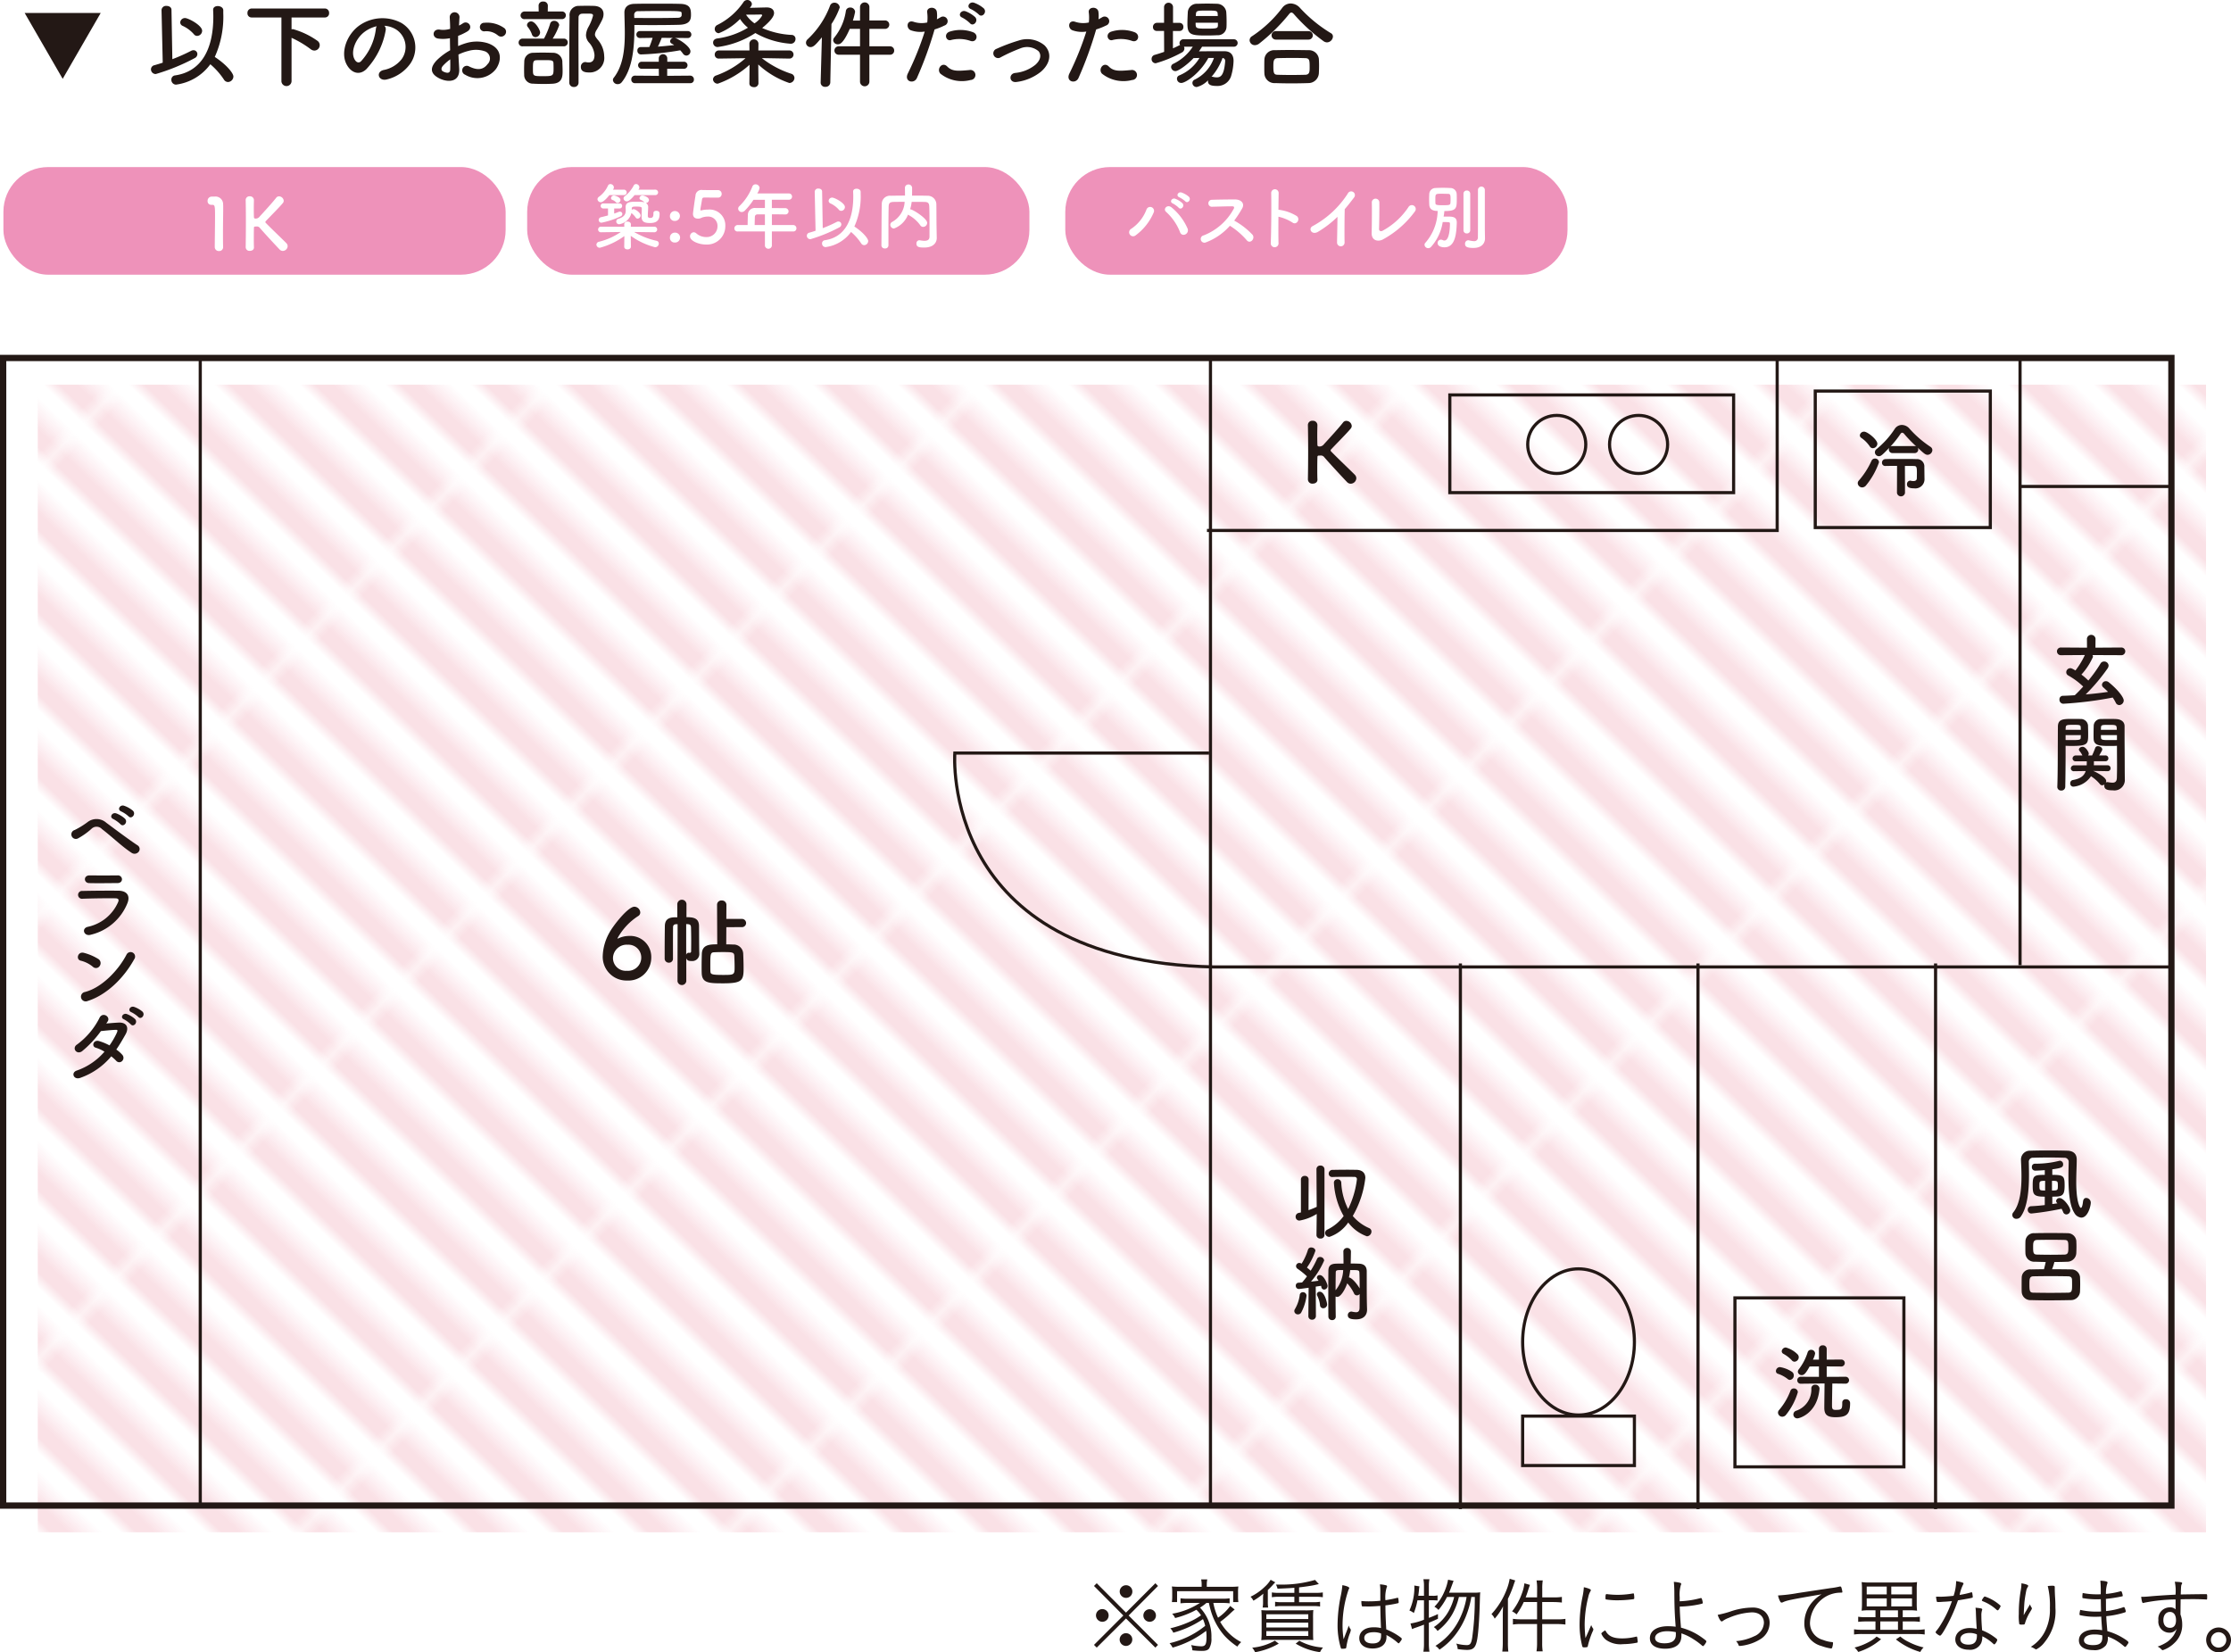 <svg xmlns="http://www.w3.org/2000/svg" xmlns:xlink="http://www.w3.org/1999/xlink" viewBox="0 0 354.959 262.861"><defs><style>.cls-1,.cls-7,.cls-8{fill:none;}.cls-2{fill:#fae1e6;}.cls-3{fill:#ee92ba;}.cls-4{fill:#231815;}.cls-5{fill:#fff;}.cls-6{fill:url(#Unnamed_Pattern_5);}.cls-7,.cls-8{stroke:#231815;stroke-miterlimit:10;}.cls-8{stroke-width:0.5px;}</style><pattern id="Unnamed_Pattern_5" data-name="Unnamed Pattern 5" width="4.913" height="25.454" patternTransform="matrix(1.312, -1.358, 1.358, 1.312, -29.808, -27.963)" patternUnits="userSpaceOnUse" viewBox="0 0 4.913 25.454"><rect class="cls-1" width="4.913" height="25.454"/><rect class="cls-2" width="2.455" height="25.454"/><rect class="cls-1" x="2.459" width="2.455" height="25.454"/></pattern></defs><g id="レイヤー_2" data-name="レイヤー 2"><g id="レイヤー_1-2" data-name="レイヤー 1"><rect class="cls-3" x="0.543" y="26.577" width="79.907" height="17.123" rx="7.115"/><rect class="cls-3" x="83.875" y="26.577" width="79.907" height="17.123" rx="7.115"/><rect class="cls-3" x="169.49" y="26.577" width="79.907" height="17.123" rx="7.115"/><polygon class="cls-4" points="9.974 12.542 3.922 2.06 16.026 2.06 9.974 12.542"/><path class="cls-5" d="M34.842,39.937a.636.636,0,0,1-.673-.628c0-1.062.045-3.492.045-5,0-1.6-.057-1.723-.445-1.723H33.61a.568.568,0,0,1-.582-.605.662.662,0,0,1,.593-.7c.229-.011.319-.011.559-.011A1.214,1.214,0,0,1,35.5,32.5c.013.149.013.354.013.606,0,.912-.035,2.441-.035,4.073,0,.707,0,1.426.022,2.134v.023A.614.614,0,0,1,34.842,39.937Z"/><path class="cls-5" d="M39.089,39.343c.023-1.21.034-2.716.034-4.142,0-1.279-.011-2.488-.034-3.355a.591.591,0,0,1,.65-.616.613.613,0,0,1,.662.593v.023c-.011.456-.022.9-.022,1.3,0,.617.011,1.119.022,1.4,0,.1.023.229.3.229a.786.786,0,0,0,.616-.332c.821-.89,2.145-2.35,2.613-2.966a.561.561,0,0,1,.468-.24.765.765,0,0,1,.742.7.562.562,0,0,1-.125.354c-.5.616-1.894,2.009-2.694,2.853a.269.269,0,0,0-.1.182.278.278,0,0,0,.1.172c.971.993,3.058,2.978,3.253,3.2a.7.7,0,0,1,.193.468.794.794,0,0,1-.765.752.7.7,0,0,1-.512-.227c-.389-.4-2.317-2.465-3.15-3.435a.559.559,0,0,0-.479-.228c-.08,0-.149.011-.24.011s-.217.011-.217.182c-.011.3-.022.9-.022,1.644,0,.456,0,.958.022,1.483v.023c0,.365-.319.536-.65.536a.592.592,0,0,1-.662-.548Z"/><path class="cls-5" d="M104.109,36.95l-3.218-.044a12.2,12.2,0,0,0,3.56,1.4.433.433,0,0,1,.366.435.6.6,0,0,1-.582.593,11.515,11.515,0,0,1-3.88-1.815l.023,1.712v.011c0,.286-.262.434-.537.434s-.525-.137-.525-.434v-.011l.023-1.677a11.84,11.84,0,0,1-3.9,1.86.525.525,0,0,1-.548-.5.494.494,0,0,1,.422-.457,10.6,10.6,0,0,0,3.458-1.551l-3.126.044H95.63a.435.435,0,0,1-.468-.433.451.451,0,0,1,.481-.457l3.686.013-.013-.354a.462.462,0,0,1,.525-.468c.275,0,.537.148.537.444v.024l-.012.354,3.743-.013a.445.445,0,1,1,.011.89Zm-7.154-5.91c-.114.148-.89,1.13-1.358,1.13a.517.517,0,0,1-.536-.468.471.471,0,0,1,.193-.365,4.49,4.49,0,0,0,1.483-1.815.413.413,0,0,1,.377-.24.562.562,0,0,1,.559.525.493.493,0,0,1-.067.24l-.07.126h1.7a.435.435,0,1,1,0,.867Zm.765,2.123v.809c.25-.079.49-.171.73-.273a.511.511,0,0,1,.182-.035.389.389,0,0,1,.387.377.435.435,0,0,1-.3.388,12.828,12.828,0,0,1-3.022,1A.43.43,0,0,1,95.254,35a.455.455,0,0,1,.365-.445c.388-.091.754-.183,1.118-.286V33.163h-.73a.41.41,0,0,1-.445-.4.4.4,0,0,1,.445-.4h2.568a.385.385,0,0,1,.411.4.393.393,0,0,1-.411.4Zm.524-.868a.326.326,0,0,1-.252-.114,1.243,1.243,0,0,0-.558-.376.306.306,0,0,1-.217-.286.47.47,0,0,1,.49-.422c.057,0,1.015.229,1.015.73A.5.5,0,0,1,98.244,32.3Zm4.519,0a.728.728,0,0,1,.365.651c-.012.468-.057.947-.057,1.391a.292.292,0,0,0,.33.332c.343,0,.56-.069.56-.651v-.136c0-.24.217-.343.445-.343.5,0,.536.286.536.525,0,.776-.262,1.415-1.506,1.415-.9,0-1.358-.182-1.358-1.027,0-.456.034-.959.034-1.267,0-.251-.114-.319-.889-.319-.492,0-.708.011-.708.33V33.4a.432.432,0,0,1,.3-.125c.284,0,1.106.559,1.106,1.015a.507.507,0,0,1-.468.491.364.364,0,0,1-.319-.183,3.3,3.3,0,0,0-.616-.661l-.057-.057a2.373,2.373,0,0,1-1.929,1.791.439.439,0,0,1-.126-.868c1-.319,1.153-.82,1.153-1.346,0-.16-.023-.331-.023-.491v-.022c0-.822.788-.845,1.506-.845.342,0,.663,0,1,.012a1.626,1.626,0,0,1,.5.09l-.024-.022a1.4,1.4,0,0,0-.558-.376.308.308,0,0,1-.217-.286.471.471,0,0,1,.491-.422c.136,0,1.015.24,1.015.73a.5.5,0,0,1-.478.468Zm-1.8-1.255c-.491.605-.936.993-1.233.993a.514.514,0,0,1-.524-.468.451.451,0,0,1,.2-.354,5.166,5.166,0,0,0,1.426-1.711.4.4,0,0,1,.365-.218.545.545,0,0,1,.536.5.626.626,0,0,1-.158.4l2.658-.011a.435.435,0,1,1,0,.867Z"/><path class="cls-5" d="M106.589,34.35a.774.774,0,0,1,.8-.776.787.787,0,1,1,0,1.574A.738.738,0,0,1,106.589,34.35Zm0,3.433a.775.775,0,0,1,.8-.775.788.788,0,1,1,0,1.575A.738.738,0,0,1,106.589,37.783Z"/><path class="cls-5" d="M112.285,38.9c-1.05,0-2.5-.548-2.5-1.3a.633.633,0,0,1,.593-.651.647.647,0,0,1,.4.172,2.371,2.371,0,0,0,1.562.593,1.716,1.716,0,0,0,1.814-1.734,1.474,1.474,0,0,0-1.563-1.529,2.939,2.939,0,0,0-.9.16,1.5,1.5,0,0,1-.445.16c-.057,0-.114.011-.171.011-.5,0-.821-.228-.821-.776,0-.092.228-1.86.4-2.864a.947.947,0,0,1,1.107-.913h.08c.331.011.5.011,2.373.011a.59.59,0,0,1,.606.617.563.563,0,0,1-.582.582c-.321,0-1.861-.012-2.2-.012-.218,0-.31.1-.343.308-.057.4-.229,1.313-.262,1.541v.08c0,.09.023.125.09.125a2.381,2.381,0,0,0,.262-.057,4.182,4.182,0,0,1,.857-.08A2.508,2.508,0,0,1,115.4,35.97,2.91,2.91,0,0,1,112.285,38.9Z"/><path class="cls-5" d="M122.808,36.825v2.283a.561.561,0,0,1-1.106,0V36.825h-4.313a.49.49,0,0,1-.548-.49.531.531,0,0,1,.548-.537h1.562c0-.376.012-.8.035-1.609a1.1,1.1,0,0,1,1.255-1.094H121.7V31.781h-1.815a10.588,10.588,0,0,1-1.391,1.736.735.735,0,0,1-.481.216.566.566,0,0,1-.569-.537.533.533,0,0,1,.193-.4,8.677,8.677,0,0,0,2.066-3.127.527.527,0,0,1,.5-.343.629.629,0,0,1,.651.559,2.231,2.231,0,0,1-.376.89h5.043a.5.5,0,1,1,0,1h-2.716V33.1c.7,0,1.4.011,2.089.011a.532.532,0,0,1,.57.513.5.5,0,0,1-.559.491H124.9c-.663-.012-1.393-.023-2.089-.023V35.8h3.378a.508.508,0,0,1,.525.525.491.491,0,0,1-.525.5ZM121.7,34.1H120.6c-.389,0-.49.194-.5.434-.011.354-.022.844-.034,1.266H121.7Z"/><path class="cls-5" d="M129.625,30.5v-.011a.529.529,0,0,1,.594-.492c.285,0,.582.149.582.468l.1,5.832a20.584,20.584,0,0,0,2.225-.993.607.607,0,0,1,.275-.068.459.459,0,0,1,.455.468.534.534,0,0,1-.319.467,24.133,24.133,0,0,1-4.6,1.883.561.561,0,0,1-.57-.548.511.511,0,0,1,.433-.5c.309-.091.639-.183.959-.3Zm1.712,8.809a.562.562,0,0,1-.548-.582.5.5,0,0,1,.468-.513c3.081-.468,4.5-3.07,4.5-6.95,0-.25-.01-.513-.022-.775v-.024c0-.308.262-.444.547-.444.309,0,.64.171.651.479v.342a11.528,11.528,0,0,1-1,5.192c1.346.879,2.2,1.905,2.2,2.316a.671.671,0,0,1-.639.651.581.581,0,0,1-.48-.286,8.376,8.376,0,0,0-1.608-1.813A5.974,5.974,0,0,1,131.337,39.313Zm2.11-5.968a3.957,3.957,0,0,0-1.323-.981.453.453,0,0,1-.286-.4.557.557,0,0,1,.572-.524c.376,0,2.019.855,2.019,1.506a.612.612,0,0,1-.582.6A.483.483,0,0,1,133.447,33.345Z"/><path class="cls-5" d="M149.04,37.853v.022c0,.662-.468,1.506-2,1.506-.844,0-1.232-.1-1.232-.627a.487.487,0,0,1,.468-.536c.023,0,.057.011.091.011a4.163,4.163,0,0,0,.719.079c.457,0,.8-.147.8-.65,0-3.161,0-3.811-.035-4.769-.022-.651-.25-.754-.8-.765-.674-.011-1.336-.011-2-.011a6.246,6.246,0,0,1-.25,1.186h.045c.353,0,2.671,1.438,2.671,2.157a.654.654,0,0,1-.64.639.545.545,0,0,1-.468-.274,5.52,5.52,0,0,0-1.826-1.6.441.441,0,0,1-.114-.08,3.828,3.828,0,0,1-2.236,2.213.6.6,0,0,1-.582-.593.525.525,0,0,1,.308-.467,3.844,3.844,0,0,0,1.973-3.184c-.582,0-1.151,0-1.711.011-.651.011-.822.194-.833.765q-.034,1.539-.034,3.081v3.069a.5.5,0,0,1-.548.491.512.512,0,0,1-.57-.479v-.012c.022-2.1.011-4.439.057-6.664a1.3,1.3,0,0,1,1.426-1.232c.742-.012,1.5-.023,2.271-.023,0-.456-.011-.936-.011-1.21a.532.532,0,0,1,.559-.559.56.56,0,0,1,.582.571c0,.3,0,.776-.012,1.2.822,0,1.655,0,2.476.023a1.375,1.375,0,0,1,1.393,1.323c.023,1.278.01,2.522.034,3.8Z"/><path class="cls-5" d="M179.981,36.4a6.405,6.405,0,0,0,2.419-3.046.621.621,0,1,1,1.152.456,8.712,8.712,0,0,1-2.853,3.618A.631.631,0,1,1,179.981,36.4Zm7.748.479a8.579,8.579,0,0,0-2.2-3.172c-.547-.468.216-1.289.9-.685a8.984,8.984,0,0,1,2.545,3.4C189.2,37.3,188,37.772,187.729,36.882Zm-1.141-4.518c-.582-.24-.125-.936.4-.742a3.538,3.538,0,0,1,1.129.7c.446.48-.215,1.164-.593.719A3.933,3.933,0,0,0,186.588,32.364Zm1.038-.981c-.582-.229-.171-.925.365-.754a3.7,3.7,0,0,1,1.153.662c.456.457-.183,1.164-.57.73A4.213,4.213,0,0,0,187.626,31.383Z"/><path class="cls-5" d="M191.887,38.548a.588.588,0,1,1-.365-1.106A9.271,9.271,0,0,0,196.3,33.2c.1-.193.057-.376-.193-.376-.719-.011-2.294.046-3.3.069a.554.554,0,0,1,0-1.108c.832-.033,2.511-.057,3.663-.057,1.026,0,1.608.651,1.164,1.427a18.151,18.151,0,0,1-1.267,1.94,11.889,11.889,0,0,1,2.922,2.259c.455.639-.4,1.529-.936.857a11.853,11.853,0,0,0-2.67-2.294A9.639,9.639,0,0,1,191.887,38.548Z"/><path class="cls-5" d="M203.415,38.617a.621.621,0,1,1-1.233.045c.081-1.848.115-6.321.068-7.964a.594.594,0,0,1,1.188.011c-.012.559-.023,1.552-.034,2.67a1.2,1.2,0,0,1,.193.011,7.063,7.063,0,0,1,2.739.993c.593.5-.057,1.495-.707,1.016a7.083,7.083,0,0,0-2.225-.924C203.392,36.049,203.392,37.693,203.415,38.617Z"/><path class="cls-5" d="M209.728,36.86c-1.049.639-1.642-.525-.866-.9a15.177,15.177,0,0,0,5.569-5.157.594.594,0,1,1,1.015.6c-.514.685-1,1.3-1.494,1.872-.035,1.163-.057,4.154-.024,5.294a.6.6,0,1,1-1.2.034c.011-.912.057-2.772.068-4.108A16.621,16.621,0,0,1,209.728,36.86Z"/><path class="cls-5" d="M219.979,38.115c-.765.376-1.78.149-1.745-1.062.034-1.3.057-4.073.022-4.837a.6.6,0,1,1,1.2-.024c.023.811-.011,3.367-.045,4.234-.012.32.285.434.559.285a11.584,11.584,0,0,0,4.119-3.765.621.621,0,1,1,1.05.661A15.465,15.465,0,0,1,219.979,38.115Z"/><path class="cls-5" d="M227.663,39.3a.628.628,0,0,1-.423.183.587.587,0,0,1-.593-.536.477.477,0,0,1,.16-.354,7.934,7.934,0,0,0,1.928-5.033c-1,0-1.3-.422-1.335-1.015-.011-.262-.022-.57-.022-.867s.011-.6.022-.833a1,1,0,0,1,1-.936c.388-.023.787-.034,1.175-.034s.776.011,1.141.034a1.006,1.006,0,0,1,1.039.867c.022.241.022.56.022.879,0,1.507-.046,1.918-1.973,1.918-.024.284-.069.593-.115.89.216-.012.434-.012.627-.012.8,0,1.461.045,1.461.935v.058c-.057,1.632-.206,3.9-1.963,3.9-.25,0-1.084-.068-1.084-.674a.526.526,0,0,1,.514-.547.72.72,0,0,1,.32.081.519.519,0,0,0,.25.057c.605,0,.856-1.165.879-2.671,0-.263-.08-.263-1.153-.263A7.654,7.654,0,0,1,227.663,39.3Zm1.723-8.478c-1.016,0-1.016,0-1.016.925,0,.216,0,.422.012.582.011.239.148.319,1.049.319,1.108,0,1.312-.011,1.336-.365.011-.16.022-.354.022-.56,0-.65-.022-.878-.365-.878C230.116,30.834,229.74,30.823,229.386,30.823Zm3.458,0a.5.5,0,0,1,.536-.513.508.508,0,0,1,.536.513v5.82a.5.5,0,0,1-.536.491.491.491,0,0,1-.536-.491Zm3.423,7.1v.022c0,.686-.457,1.5-1.849,1.5-1.106,0-1.324-.251-1.324-.65a.528.528,0,0,1,.49-.57.481.481,0,0,1,.126.011,3.921,3.921,0,0,0,.777.125.564.564,0,0,0,.649-.615c.013-.423.013-3.595.013-5.718v-1.8a.547.547,0,0,1,1.094,0v6.323Z"/><path class="cls-4" d="M25.7,1.612V1.6a.71.71,0,0,1,.8-.66c.384,0,.783.2.783.629l.138,7.846a28.1,28.1,0,0,0,3-1.336.806.806,0,0,1,.368-.093.619.619,0,0,1,.614.63.721.721,0,0,1-.43.63,32.493,32.493,0,0,1-6.187,2.532.752.752,0,0,1-.767-.736.686.686,0,0,1,.583-.675c.414-.123.859-.247,1.289-.4ZM28,13.465a.756.756,0,0,1-.737-.783.668.668,0,0,1,.629-.691c4.146-.63,6.049-4.131,6.049-9.35,0-.338-.015-.691-.03-1.044V1.566c0-.415.353-.6.737-.6.414,0,.858.231.875.645v.461a15.534,15.534,0,0,1-1.351,6.986c1.811,1.182,2.962,2.563,2.962,3.116a.9.9,0,0,1-.86.875.776.776,0,0,1-.643-.384,11.365,11.365,0,0,0-2.166-2.441A8.04,8.04,0,0,1,28,13.465Zm2.84-8.029a5.337,5.337,0,0,0-1.781-1.322.606.606,0,0,1-.384-.537.75.75,0,0,1,.767-.706c.507,0,2.718,1.152,2.718,2.027a.823.823,0,0,1-.783.813A.648.648,0,0,1,30.839,5.436Z"/><path class="cls-4" d="M44.775,2.779H40.046a.647.647,0,0,1-.675-.691.684.684,0,0,1,.675-.736H51.7a.677.677,0,0,1,.66.721.655.655,0,0,1-.66.706H46.387V4.668a1.117,1.117,0,0,1,.23-.031,12.541,12.541,0,0,1,3.869,1.842.838.838,0,0,1,.383.706.864.864,0,0,1-.844.86.984.984,0,0,1-.568-.2,15.993,15.993,0,0,0-3.07-1.827v6.924a.808.808,0,0,1-1.612,0Z"/><path class="cls-4" d="M61.366,4.806a12.088,12.088,0,0,1-3.1,6.218c-1.182,1.089-2.472.491-3.147-.829-.967-1.9.061-4.759,2.119-6.187a6.413,6.413,0,0,1,6.632-.353A4.543,4.543,0,0,1,65.3,10.1a6.421,6.421,0,0,1-3.746,2.534c-1.351.353-1.827-1.2-.506-1.5A4.759,4.759,0,0,0,63.9,9.412a3.316,3.316,0,0,0-.844-4.7,4,4,0,0,0-1.9-.614A.772.772,0,0,1,61.366,4.806ZM57.958,5.1c-1.428,1.1-2.2,3.148-1.55,4.33.229.445.629.675,1.013.337A9.235,9.235,0,0,0,59.8,4.652a1.067,1.067,0,0,1,.138-.476A5.1,5.1,0,0,0,57.958,5.1Z"/><path class="cls-4" d="M73.06,10.946c.124,2.2-1.841,2.165-3.1,1.552-1.827-.891-1.32-1.981-.507-2.872A9.933,9.933,0,0,1,71.618,8c-.016-.645-.031-1.3-.031-1.92a5.749,5.749,0,0,1-1.843.062c-1.135-.138-.952-1.673.324-1.412a3.822,3.822,0,0,0,1.55-.139c0-.721-.031-1.212-.061-1.8a.777.777,0,1,1,1.55-.015c-.031.338-.047.829-.077,1.29a4.485,4.485,0,0,0,.614-.353c.829-.553,1.766.66.692,1.3a8.886,8.886,0,0,1-1.445.69c-.014.476-.014,1.045,0,1.628a9.505,9.505,0,0,1,1.29-.476,5.9,5.9,0,0,1,3.409.015c2.533.876,2.118,2.948,1.335,4.084A3.748,3.748,0,0,1,74,11.883a.732.732,0,1,1,.659-1.3c1.2.584,2.181.6,2.917-.383a1.226,1.226,0,0,0-.537-2.073,4.29,4.29,0,0,0-2.488-.031,7.876,7.876,0,0,0-1.611.583C72.969,9.488,73.03,10.286,73.06,10.946Zm-2.578-.491c-.323.353-.323.753.03.922.66.322,1.106.276,1.121-.323.015-.415.015-.982,0-1.612A7.507,7.507,0,0,0,70.482,10.455Zm8.7-4.851a2.86,2.86,0,0,0-2.027-.629.682.682,0,1,1-.076-1.351,4.693,4.693,0,0,1,3.193.875.746.746,0,0,1,.016,1.09A.775.775,0,0,1,79.186,5.6Z"/><path class="cls-4" d="M83.189,7.369a.6.6,0,0,1-.676-.583.637.637,0,0,1,.676-.645h3.362a12.571,12.571,0,0,0,.967-2.333.628.628,0,0,1,.645-.491.789.789,0,0,1,.813.675,10.054,10.054,0,0,1-1.043,2.149h1.749a.615.615,0,1,1,0,1.228ZM83.51,3.04a.605.605,0,0,1-.689-.584.646.646,0,0,1,.689-.628h2.2L85.691.891V.876a.659.659,0,0,1,.736-.63.669.669,0,0,1,.738.63V.891l-.016.937h2.226a.608.608,0,1,1,0,1.212Zm3.025,10.317c-.614,0-1.229-.015-1.688-.046A1.377,1.377,0,0,1,83.4,11.9c-.015-.322-.015-.6-.015-.859,0-.43.015-.8.031-1.259a1.388,1.388,0,0,1,1.4-1.382c.429-.015.952-.031,1.459-.031.628,0,1.259.016,1.719.031a1.461,1.461,0,0,1,1.474,1.321c.015.552.045,1.028.045,1.519,0,.829,0,1.95-1.5,2.073C87.61,13.342,87.072,13.357,86.535,13.357Zm-1.9-7.876A3.963,3.963,0,0,0,84,4.33a.553.553,0,0,1-.153-.368.647.647,0,0,1,.675-.554c.63,0,1.413,1.351,1.413,1.751a.783.783,0,0,1-.737.752A.622.622,0,0,1,84.631,5.481Zm3.424,4.575c-.031-.491-.276-.491-1.642-.491-.4,0-.783,0-1.06.015-.537.016-.567.292-.567,1.4,0,1.136,0,1.136,1.658,1.136,1.611,0,1.627-.046,1.627-1.351C88.071,10.548,88.071,10.317,88.055,10.056Zm4.36.583a.724.724,0,0,1,.676-.767.5.5,0,0,1,.153.016,2.215,2.215,0,0,0,.43.045c.262,0,.907-.061.907-1.166a3.3,3.3,0,0,0-.876-2,1.815,1.815,0,0,1-.476-1.182A3.018,3.018,0,0,1,93.6,4.33a7.252,7.252,0,0,0,.752-1.842c0-.323-.215-.323-1.059-.323-.246,0-.492,0-.707.016a.557.557,0,0,0-.537.6c-.015.921-.015,1.858-.015,2.81,0,2.042.015,4.16.015,6.309v1.26a.681.681,0,0,1-.721.675.69.69,0,0,1-.753-.675c0-6.525.015-8.583.046-10.594A1.45,1.45,0,0,1,92.14.937C92.554.922,93,.922,93.474.922c.338,0,.675,0,1.014.015,1.028.03,1.535.568,1.535,1.29,0,.583-.169.921-1.074,2.5a1.572,1.572,0,0,0-.292.752c0,.245.137.446.414.8a4.154,4.154,0,0,1,1.06,2.671,2.311,2.311,0,0,1-2.4,2.579C93.03,11.53,92.415,11.377,92.415,10.639Z"/><path class="cls-4" d="M100.932,4.529c0,2.917-.261,6.372-2,8.536a.8.8,0,0,1-.645.323.734.734,0,0,1-.768-.645.564.564,0,0,1,.139-.384c1.489-1.919,1.75-4.529,1.75-7.109,0-1.1-.047-2.195-.062-3.238V1.98c0-.767.491-1.335,1.551-1.366.966-.03,2.287-.03,3.623-.03s2.686,0,3.684.03c1.612.031,1.735.8,1.735,1.736,0,.721-.123,1.55-1.9,1.595-1.2.032-2.824.047-4.42.047-.938,0-1.858-.015-2.687-.015Zm.091,8.705a.567.567,0,0,1-.583-.6.576.576,0,0,1,.583-.6l3.808.03-.016-1.121h-2.732a.56.56,0,0,1,0-1.12h2.732V9.3a.676.676,0,0,1,1.352,0v.522h2.625a.561.561,0,1,1,0,1.12h-2.64v1.121l3.668-.03a.592.592,0,0,1,.583.629.543.543,0,0,1-.583.568Zm-.107-10.378c.845,0,1.765.015,2.7.015,1.611,0,3.208-.015,4.3-.045.369-.016.521-.216.537-.385V2.134c-.016-.368-.046-.384-3.484-.384-1.26,0-2.519.016-3.44.031a.566.566,0,0,0-.629.569Zm6.463,3.178.139.045c.844.339,2.334,1.4,2.334,2.089a.675.675,0,0,1-.645.675.69.69,0,0,1-.553-.322A4.571,4.571,0,0,0,108.225,8a43.8,43.8,0,0,1-6.233.66.575.575,0,0,1-.584-.6.517.517,0,0,1,.506-.569h.015c.445,0,.907,0,1.383-.015a13.311,13.311,0,0,0,.521-1.459l-2.057.031a.553.553,0,0,1,0-1.105h7.645a.553.553,0,1,1,0,1.105Zm-2.1-.016c-.093.277-.369.922-.6,1.4.875-.062,1.75-.154,2.578-.246-.122-.092-.275-.169-.4-.245a.444.444,0,0,1-.246-.37.6.6,0,0,1,.507-.521Z"/><path class="cls-4" d="M125.6,9.319l-4.391-.076a15.076,15.076,0,0,0,4.667,2.487.708.708,0,0,1,.523.66.829.829,0,0,1-.814.813,13.694,13.694,0,0,1-4.943-2.947l.03,3.008v.016a.649.649,0,0,1-.722.584c-.368,0-.721-.2-.721-.584v-.016l.03-2.962a15.049,15.049,0,0,1-5.051,3.009.738.738,0,0,1-.768-.691.692.692,0,0,1,.507-.614,14.331,14.331,0,0,0,4.668-2.748l-4.223.061h-.015a.621.621,0,0,1-.66-.63.64.64,0,0,1,.675-.66h4.852l-.015-1.089V6.925a.724.724,0,0,1,1.443,0V6.94l-.016,1.089H125.6a.645.645,0,1,1,.015,1.29Zm-6.3-8.075c.891-.015,2.426-.061,2.687-.061.8,0,1.167.4,1.167.89,0,.277-.108.921-1.889,2.38A13.173,13.173,0,0,0,126,5.558a.611.611,0,0,1,.568.644.745.745,0,0,1-.8.753,13.174,13.174,0,0,1-5.589-1.7,14.529,14.529,0,0,1-6,2.227.707.707,0,0,1-.721-.706c0-.307.2-.6.69-.66A12.649,12.649,0,0,0,119,4.406a5.825,5.825,0,0,1-1.258-1.381,9.713,9.713,0,0,1-3.378,2.257.655.655,0,0,1-.645-.675.688.688,0,0,1,.4-.63A10.924,10.924,0,0,0,118.321.292.733.733,0,0,1,119.627.6a.714.714,0,0,1-.169.446Zm1.965,1.212c0-.106-.091-.153-.184-.153h-.046c-.077.016-1.473.031-2.349.031a5.685,5.685,0,0,0,1.352,1.382A3.708,3.708,0,0,0,121.268,2.456Z"/><path class="cls-4" d="M130.767,5.942c-.937,1.1-1.305,1.55-1.811,1.55a.715.715,0,0,1-.722-.69.748.748,0,0,1,.261-.553A14.092,14.092,0,0,0,132.057.922a.717.717,0,0,1,.691-.492.829.829,0,0,1,.86.753,11.69,11.69,0,0,1-1.32,2.64l-.185,9.3a.727.727,0,0,1-.783.691.679.679,0,0,1-.752-.66v-.031Zm7.554,2.764v4.313a.746.746,0,0,1-1.49,0V8.706h-3.377a.669.669,0,1,1,0-1.337h3.377V4.59H135.2c-1.059,2.426-1.626,2.457-1.889,2.457a.716.716,0,0,1-.751-.645.7.7,0,0,1,.168-.414A8.679,8.679,0,0,0,134.574,1.8a.649.649,0,0,1,.676-.6.742.742,0,0,1,.8.676,10.763,10.763,0,0,1-.354,1.4h1.136V1.09a.746.746,0,0,1,1.49,0V3.255h2.425a.671.671,0,1,1,0,1.335h-2.425V7.369h3.254a.656.656,0,0,1,.691.676.645.645,0,0,1-.691.661Z"/><path class="cls-4" d="M145.885,12.405c-.46,1.028-2.087.584-1.442-.721a47.816,47.816,0,0,0,2.686-6.663,4.485,4.485,0,0,1-2.242-.215c-.782-.338-.629-1.735.522-1.32a4.1,4.1,0,0,0,2.12.091,6.7,6.7,0,0,0-.017-1.658c-.061-.874,1.382-.921,1.536-.076a4.691,4.691,0,0,1,.015,1.228c.215-.108.4-.215.583-.323a.733.733,0,1,1,.6,1.321,9.867,9.867,0,0,1-1.551.614A60.1,60.1,0,0,1,145.885,12.405Zm3.731-.691c-.66-.737.292-1.95,1.09-1.136s1.719.721,3.515.568a.8.8,0,1,1,.2,1.581A5.481,5.481,0,0,1,149.616,11.714Zm1.735-5.358c-.8.292-1.274-.967-.261-1.32a5.691,5.691,0,0,1,3.685.077c1.028.368.614,1.719-.354,1.4A5.4,5.4,0,0,0,151.351,6.356Zm1.735-3.562c-.783-.322-.169-1.258.537-1a4.777,4.777,0,0,1,1.52.922c.6.645-.307,1.581-.814.982A5.274,5.274,0,0,0,153.086,2.794Zm1.382-1.351c-.784-.307-.23-1.243.491-1.013a4.969,4.969,0,0,1,1.55.89c.614.615-.261,1.567-.782.983A5.573,5.573,0,0,0,154.468,1.443Z"/><path class="cls-4" d="M161.771,13.035c-1.213.2-1.335-1.275-.276-1.428a6.036,6.036,0,0,0,3.223-1.29c.922-.814.969-1.658.507-2.18a2.8,2.8,0,0,0-2.871-.445,26.328,26.328,0,0,0-3.147,1.428.757.757,0,1,1-.66-1.351,28.248,28.248,0,0,1,3.531-1.32,4.309,4.309,0,0,1,4.129.783c1.29,1.335.769,3.039-.628,4.206A7.721,7.721,0,0,1,161.771,13.035Z"/><path class="cls-4" d="M171.593,12.405c-.461,1.028-2.088.584-1.443-.721a47.793,47.793,0,0,0,2.687-6.663,4.485,4.485,0,0,1-2.242-.215c-.783-.338-.629-1.735.522-1.32a4.1,4.1,0,0,0,2.119.091,6.75,6.75,0,0,0-.016-1.658c-.062-.874,1.382-.921,1.535-.076a4.733,4.733,0,0,1,.016,1.228c.214-.108.4-.215.583-.323a.733.733,0,1,1,.6,1.321,9.867,9.867,0,0,1-1.551.614A60.409,60.409,0,0,1,171.593,12.405Zm3.73-.691c-.659-.737.293-1.95,1.09-1.136s1.72.721,3.515.568a.8.8,0,1,1,.2,1.581A5.483,5.483,0,0,1,175.323,11.714Zm1.735-5.358c-.8.292-1.273-.967-.26-1.32a5.688,5.688,0,0,1,3.684.077c1.029.368.614,1.719-.353,1.4A5.4,5.4,0,0,0,177.058,6.356Z"/><path class="cls-4" d="M191.255,7.431c-.153.245-.322.491-.491.737.89-.016,2-.016,2.978-.016h1.121c.906.016,1.4.554,1.4,1.536a9.184,9.184,0,0,1-.414,2.487,2.262,2.262,0,0,1-2.257,1.5c-.983,0-1.4-.214-1.4-.767a.416.416,0,0,1,.016-.139,3.74,3.74,0,0,1-1.8,1.075.67.67,0,0,1-.692-.645.591.591,0,0,1,.37-.537,6.043,6.043,0,0,0,3.054-3.439h-.89c-1.29,2.38-3.577,3.976-4.314,3.976a.67.67,0,0,1-.675-.675.55.55,0,0,1,.352-.522,6.713,6.713,0,0,0,3.224-2.779c-.321,0-.645.016-.936.016-.829.9-2.364,2.072-2.886,2.072a.693.693,0,0,1-.691-.661.564.564,0,0,1,.338-.491,7.655,7.655,0,0,0,3.116-2.732h-1.412a.635.635,0,0,1,.077.292.737.737,0,0,1-.43.644,19.845,19.845,0,0,1-4.13,1.7.648.648,0,0,1-.66-.676.661.661,0,0,1,.507-.66c.491-.138,1-.307,1.489-.476l-.016-3.332H184.07a.59.59,0,0,1-.629-.613.642.642,0,0,1,.629-.676h1.136V1.09a.716.716,0,0,1,1.427,0V3.639h1.045a.6.6,0,0,1,.6.645.6.6,0,0,1-.6.644h-1.059V7.692c.338-.154.645-.291.936-.445a1.652,1.652,0,0,1,.2-.077.556.556,0,0,1-.091-.307.613.613,0,0,1,.645-.614h8.014a.591.591,0,1,1,0,1.182ZM193.666,5.6c-.507.031-1.075.046-1.644.046-2.486,0-3.1-.092-3.1-1.842,0-.6.03-1.3.061-1.858A1.431,1.431,0,0,1,190.487.6c.522-.015,1.059-.03,1.582-.03s1.06.015,1.55.03a1.514,1.514,0,0,1,1.475,1.244c.045.491.061,1.089.061,1.658,0,.276,0,.552-.016.8A1.358,1.358,0,0,1,193.666,5.6Zm.108-1.98h-3.548c0,.9.016.936,1.735.936,1.658,0,1.8-.046,1.813-.537Zm-.032-1.336c-.03-.583-.123-.6-1.688-.6-1.582,0-1.751,0-1.781.614l-.016.246h3.5Zm-1,9.933c.031,0,.061-.015.108-.015a.682.682,0,0,1,.153.03,2.774,2.774,0,0,0,.568.077c.6,0,1.167-.23,1.352-2.5V9.734a.442.442,0,0,0-.415-.507A9.254,9.254,0,0,1,192.744,12.221Z"/><path class="cls-4" d="M211.117,6.741a1,1,0,0,1-.507-.169,28.442,28.442,0,0,1-4.7-4.269c-.169-.2-.307-.306-.445-.306s-.261.106-.414.306a29.592,29.592,0,0,1-4.7,4.622,1.147,1.147,0,0,1-.691.26.82.82,0,0,1-.844-.783.773.773,0,0,1,.414-.66,19.444,19.444,0,0,0,4.76-4.468A1.682,1.682,0,0,1,205.36.553a2.037,2.037,0,0,1,1.474.706,22.275,22.275,0,0,0,4.9,4.008.6.6,0,0,1,.339.552A.984.984,0,0,1,211.117,6.741Zm-2.978,6.478c-.89.03-1.781.045-2.656.045s-1.72-.015-2.58-.045a1.6,1.6,0,0,1-1.735-1.566c-.015-.276-.015-.6-.015-.921,0-.43,0-.875.015-1.229a1.561,1.561,0,0,1,1.7-1.52c.645-.015,1.428-.03,2.256-.03,1.013,0,2.1.015,3.086.03a1.588,1.588,0,0,1,1.627,1.383c.017.322.031.706.031,1.1s-.014.784-.031,1.167A1.668,1.668,0,0,1,208.139,13.219ZM203.011,6.3a.676.676,0,1,1,0-1.351h5.158a.676.676,0,1,1,0,1.351Zm5.358,4.391c0-1.151-.031-1.428-.738-1.443-.567-.016-1.228-.031-1.918-.031-.829,0-1.673.015-2.395.031-.706.015-.722.491-.722,1.35,0,1.137.139,1.29.737,1.3.661.016,1.382.031,2.119.031.752,0,1.5-.015,2.211-.031S208.369,11.377,208.369,10.686Z"/><path class="cls-4" d="M183.822,251.873l.421.434-4.672,4.7,4.672,4.672-.421.433-4.672-4.632-4.658,4.632-.434-.433,4.671-4.672-4.671-4.7.434-.434,4.658,4.672Zm-7.435,5.119a1,1,0,0,1-1,1.013,1.022,1.022,0,0,1-1.013-1.013,1.007,1.007,0,0,1,2.014,0Zm3.763,3.843a1.02,1.02,0,0,1-1,1.013,1.016,1.016,0,0,1-.092-2.027h.039c.014.013.014.013.027.013l.026-.013A1,1,0,0,1,180.15,260.835Zm.013-7.646a1,1,0,0,1-1,1.013,1.022,1.022,0,0,1-1.014-1.013,1.011,1.011,0,0,1,1.014-1A1,1,0,0,1,180.163,253.189Zm3.751,3.816a1,1,0,1,1-1-1A1,1,0,0,1,183.914,257.005Z"/><path class="cls-4" d="M190.924,255.755a6.6,6.6,0,0,1,1.816,4.817,2.9,2.9,0,0,1-.368,1.684c-.224.276-.54.381-1.158.381a13.334,13.334,0,0,1-1.5-.092,2.792,2.792,0,0,0-.2-.842,7.9,7.9,0,0,0,1.619.2c.657,0,.828-.316.828-1.514a7.48,7.48,0,0,0-.053-.948,15.76,15.76,0,0,1-5.342,2.671,3.294,3.294,0,0,0-.486-.7,14.045,14.045,0,0,0,5.672-2.764,6.037,6.037,0,0,0-.356-1.066,15.874,15.874,0,0,1-4.724,2.159,2.107,2.107,0,0,0-.474-.7,16.686,16.686,0,0,0,2.9-.96,10.736,10.736,0,0,0,1.987-1.106,4.246,4.246,0,0,0-.737-.882,14.336,14.336,0,0,1-3.382,1.316,2.144,2.144,0,0,0-.474-.684,11.634,11.634,0,0,0,4.422-1.724h-1.856a11.568,11.568,0,0,0-1.237.066v-.8a7.688,7.688,0,0,0,1.237.065H194.4a7.386,7.386,0,0,0,1.237-.065v.8a11.184,11.184,0,0,0-1.237-.066h-1.355a9.937,9.937,0,0,0,.75,2.355,7.715,7.715,0,0,0,1.934-1.868l.711.566a9.819,9.819,0,0,0-.763.684,15.359,15.359,0,0,1-1.54,1.277,8.094,8.094,0,0,0,3.342,3.224,3.754,3.754,0,0,0-.618.71,11.236,11.236,0,0,1-2.066-1.75,10.49,10.49,0,0,1-2.159-3.988c-.091-.315-.131-.446-.3-1.21h-.38a7.577,7.577,0,0,1-.922.684Zm.263-3.711a3.832,3.832,0,0,0-.078-.776h.973a3.863,3.863,0,0,0-.079.776v.395h3.75a12.7,12.7,0,0,0,1.278-.052,4.845,4.845,0,0,0-.053.842v.776a5.209,5.209,0,0,0,.053.869h-.83v-1.738h-8.923v1.738h-.828a5.891,5.891,0,0,0,.053-.869v-.776a5.6,5.6,0,0,0-.053-.842,12.658,12.658,0,0,0,1.276.052h3.461Z"/><path class="cls-4" d="M202.9,251.729a3.181,3.181,0,0,0-.29.3,10.522,10.522,0,0,1-.895.921v1.855a5.4,5.4,0,0,0,.053.935h-.882a4.183,4.183,0,0,0,.067-.868v-.5a5.427,5.427,0,0,1,.051-.842,10.87,10.87,0,0,1-1.578,1.119,2.6,2.6,0,0,0-.461-.632,8.525,8.525,0,0,0,2.277-1.593,4.967,4.967,0,0,0,.921-1.1Zm.553,9.751a11.571,11.571,0,0,1-3.764,1.368,2.8,2.8,0,0,0-.461-.724,8.823,8.823,0,0,0,3.606-1.118Zm4.184-5.29a10.635,10.635,0,0,0,1.316-.053,12.59,12.59,0,0,0-.039,1.341v2.2c0,.632.013.987.039,1.237-.342-.026-.79-.039-1.276-.039h-5.619a12.632,12.632,0,0,0-1.382.053,11.545,11.545,0,0,0,.053-1.2v-2.224c0-.566-.013-.973-.04-1.355a10.567,10.567,0,0,0,1.3.04Zm-6.159,1.381h6.673v-.763h-6.673Zm0,1.343h6.673v-.764h-6.673Zm0,1.341h6.673v-.763h-6.673Zm4.462-7.658c-.869.065-1.211.079-2.685.145a2.261,2.261,0,0,0-.25-.658h.421a18.988,18.988,0,0,0,5.8-.737l.606.657-.633.146c-.577.131-1.578.275-2.512.381v.869h2.684a6.055,6.055,0,0,0,1.092-.066v.764a6.309,6.309,0,0,0-1.092-.067h-2.684v.856h2.25a5.882,5.882,0,0,0,1.092-.066v.75a6.337,6.337,0,0,0-1.092-.066h-4.974a5.962,5.962,0,0,0-1.092.066v-.75a5.791,5.791,0,0,0,1.092.066h1.974v-.856h-2.487a6.238,6.238,0,0,0-1.093.067v-.764a6.074,6.074,0,0,0,1.093.066h2.487Zm.789,8.422a8.864,8.864,0,0,0,3.763,1.079,3.45,3.45,0,0,0-.474.737,9.937,9.937,0,0,1-3.868-1.355Z"/><path class="cls-4" d="M214.841,259.124a.327.327,0,0,1,.078.211,2.614,2.614,0,0,1-.184.592,10.944,10.944,0,0,0-.527,2.079c-.027.184-.052.223-.158.25a3.036,3.036,0,0,1-.539.04c-.145,0-.157-.014-.29-.514a12.52,12.52,0,0,1-.408-3.316,23.281,23.281,0,0,1,.514-4.619,13.462,13.462,0,0,0,.25-1.671c.7.131,1.093.3,1.093.461,0,.052,0,.065-.093.209a17.6,17.6,0,0,0-.973,5.765,13.816,13.816,0,0,0,.171,2.171c.183-.474.288-.777.447-1.158.236-.645.236-.645.381-1.027A1.278,1.278,0,0,0,214.841,259.124Zm2.921-3.553h-.212c-.342-.013-.578-.013-.7-.013s-.17-.013-.184-.106a3,3,0,0,1-.066-.618V254.7c.5.039.738.052,1.159.052a17.468,17.468,0,0,0,1.855-.092v-1.474a7.55,7.55,0,0,0-.066-1.132,4.214,4.214,0,0,1,.973.146c.106.025.159.078.159.157a.268.268,0,0,1-.053.171,5.43,5.43,0,0,0-.2,2.039,16.292,16.292,0,0,0,1.855-.368.353.353,0,0,1,.092-.013.087.087,0,0,1,.092.079,3.977,3.977,0,0,1,.066.632c0,.1-.026.131-.132.158a18.193,18.193,0,0,1-1.973.341c0,.988.039,2.278.132,3.817a9.922,9.922,0,0,1,2.3,1.289c.118.093.171.158.171.237s-.053.171-.2.369c-.238.316-.238.316-.3.316s-.053,0-.421-.316a8.548,8.548,0,0,0-1.527-1,2.2,2.2,0,0,1,.014.276c0,1.184-.816,1.869-2.212,1.869-1.3,0-2.117-.645-2.117-1.645,0-1.039.895-1.724,2.25-1.724a4.607,4.607,0,0,1,1.2.118c-.08-1.934-.08-2.236-.106-3.526C218.906,255.532,218.209,255.571,217.762,255.571Zm.8,4.092c-.947,0-1.5.342-1.5.909s.5.881,1.328.881c.922,0,1.343-.394,1.343-1.236a1.409,1.409,0,0,0-.012-.356A3.025,3.025,0,0,0,218.564,259.663Z"/><path class="cls-4" d="M225.521,254.584a10.267,10.267,0,0,1-.578,2.027,2.611,2.611,0,0,0-.7-.4,8.813,8.813,0,0,0,.789-3.644,3.155,3.155,0,0,0-.012-.33l.816.132a4.96,4.96,0,0,0-.08.672c-.039.368-.065.552-.105.829h.908v-1.58a4.83,4.83,0,0,0-.093-1.053h.962a4.957,4.957,0,0,0-.093,1.053v1.58h.592a2.991,2.991,0,0,0,.79-.066v.815a7.459,7.459,0,0,0-.79-.039h-.592v2.8a15.2,15.2,0,0,0,1.448-.605v.749c-.632.29-.83.382-1.448.632v3.29a8.938,8.938,0,0,0,.093,1.316h-.962a7.6,7.6,0,0,0,.093-1.316v-2.987c-.29.118-.29.118-1.25.461a4.939,4.939,0,0,0-.645.249l-.25-.894a9.548,9.548,0,0,0,2.145-.6v-3.093Zm6.594-.526a10.21,10.21,0,0,1-1.08,2.79,8.953,8.953,0,0,1-2.316,2.618,2.185,2.185,0,0,0-.592-.618,7.245,7.245,0,0,0,2.3-2.434,8.93,8.93,0,0,0,.935-2.356H230.22a10.389,10.389,0,0,1-1.356,2.066,2.188,2.188,0,0,0-.644-.514,7.675,7.675,0,0,0,1.552-2.329,8.1,8.1,0,0,0,.619-1.973l.881.184c-.079.2-.079.2-.342.908-.118.328-.183.513-.382.973h3.9a6.593,6.593,0,0,0,1.065-.053c-.039.356-.039.382-.079,1.764-.051,1.935-.157,3.671-.289,4.869-.236,2.066-.566,2.527-1.776,2.527a11.323,11.323,0,0,1-1.448-.133,2.467,2.467,0,0,0-.224-.88,6.929,6.929,0,0,0,1.658.249c.54,0,.711-.236.869-1.131a44.968,44.968,0,0,0,.421-6.527h-.552a13.85,13.85,0,0,1-.645,2.487,12.373,12.373,0,0,1-1.974,3.632,10.857,10.857,0,0,1-2.449,2.263,2.144,2.144,0,0,0-.644-.605,10.327,10.327,0,0,0,3.633-3.869,12.442,12.442,0,0,0,1.328-3.908Z"/><path class="cls-4" d="M239.1,257.071c0-.539.014-.974.041-1.526a9.017,9.017,0,0,1-1.33,1.96,2.342,2.342,0,0,0-.513-.723,12.161,12.161,0,0,0,2.447-3.987,8.141,8.141,0,0,0,.448-1.633l.881.263c-.066.185-.1.29-.2.567a18.057,18.057,0,0,1-.96,2.368v6.9a12.254,12.254,0,0,0,.066,1.487h-.961a12.467,12.467,0,0,0,.078-1.513Zm5.462-4.369a7.545,7.545,0,0,0-.092-1.277h.987a7.725,7.725,0,0,0-.079,1.277v1.421H247.2a7.784,7.784,0,0,0,1.3-.078v.9a11.4,11.4,0,0,0-1.29-.08h-1.842v2.751h2.368a7.609,7.609,0,0,0,1.329-.08v.909a10.152,10.152,0,0,0-1.315-.08h-2.382v3.027a8.015,8.015,0,0,0,.079,1.316h-.987a7.917,7.917,0,0,0,.092-1.316V258.36h-2.526a8.732,8.732,0,0,0-1.317.08v-.909a8.372,8.372,0,0,0,1.317.08h2.526V254.86h-2.118a11.321,11.321,0,0,1-1.146,1.975,2.506,2.506,0,0,0-.711-.488,9.817,9.817,0,0,0,1.54-2.79,6.65,6.65,0,0,0,.421-1.671l.882.25c-.078.211-.119.329-.237.685-.184.592-.262.829-.447,1.3h1.816Z"/><path class="cls-4" d="M252.793,259.4c.3-.7.3-.7.381-.868a1.846,1.846,0,0,0,.277.526.25.25,0,0,1,.053.158c0,.079-.013.132-.185.5a14.3,14.3,0,0,0-.671,2.04.47.47,0,0,1-.092.263,1.871,1.871,0,0,1-.539.053c-.171,0-.237-.04-.277-.184a13.673,13.673,0,0,1-.421-3.528,22.4,22.4,0,0,1,.474-4.381,9.875,9.875,0,0,0,.2-1.474c.684.144,1.119.329,1.119.46a.579.579,0,0,1-.092.224,2.832,2.832,0,0,0-.317.869,18.4,18.4,0,0,0-.578,4.329,19.777,19.777,0,0,0,.131,2.211Zm5.33,1.25a9.258,9.258,0,0,0,2.171-.276.169.169,0,0,1,.079-.013c.066,0,.092.026.1.092a6,6,0,0,1,.093.75c0,.092-.027.118-.276.158a11.363,11.363,0,0,1-2.04.2,3.961,3.961,0,0,1-2.764-.711,2.389,2.389,0,0,1-.711-.973c0-.092.277-.315.633-.513C255.872,260.282,256.636,260.65,258.123,260.65Zm-2.29-7.026a13.138,13.138,0,0,0,1.514.091,14.014,14.014,0,0,0,2.42-.21.244.244,0,0,1,.092-.014c.066,0,.092.027.106.093a3.984,3.984,0,0,1,.053.645c0,.118-.027.157-.171.184a18.815,18.815,0,0,1-2.449.171,11.271,11.271,0,0,1-1.868-.132c-.065-.013-.079-.052-.092-.157v-.211c0-.342.052-.487.171-.487C255.648,253.6,255.727,253.61,255.833,253.624Z"/><path class="cls-4" d="M267.238,254.742a14.583,14.583,0,0,0,3.291-.5c.026,0,.065-.013.118-.013s.105.053.157.223a3.253,3.253,0,0,1,.119.553c0,.092-.079.119-.618.237a16.482,16.482,0,0,1-3.054.343c.027,1.013.066,1.762.2,3.355a9.873,9.873,0,0,1,3.329,1.565c.54.382.711.541.711.606,0,.184-.408.764-.539.764-.041,0-.08-.027-.146-.08a10.415,10.415,0,0,0-1.368-1.013,8.166,8.166,0,0,0-1.921-.935v.4c0,1.329-.908,2.04-2.593,2.04-1.54,0-2.421-.618-2.421-1.671,0-1.185,1.105-1.908,2.9-1.908a10.636,10.636,0,0,1,1.2.078c-.157-2.105-.2-3.158-.21-5.618-.013-.566-.027-.96-.079-1.514a5.25,5.25,0,0,1,1.013.158.18.18,0,0,1,.158.172.415.415,0,0,1-.066.2,5.4,5.4,0,0,0-.171,1.947Zm-1.974,4.764c-1.144,0-1.935.434-1.935,1.066,0,.552.54.855,1.487.855,1.212,0,1.817-.448,1.817-1.356,0-.421,0-.421-.013-.421A6.923,6.923,0,0,0,265.264,259.506Z"/><path class="cls-4" d="M275.223,256.4a11.155,11.155,0,0,1,3.592-.658,2.994,2.994,0,0,1,1.961.632,2.383,2.383,0,0,1,.776,1.763,3.042,3.042,0,0,1-1.381,2.579,7.225,7.225,0,0,1-2.461,1,5.608,5.608,0,0,1-.921.132c-.119,0-.119,0-.224-.25a1.656,1.656,0,0,0-.355-.514,8.2,8.2,0,0,0,2.882-.776,2.426,2.426,0,0,0,1.553-2.132c0-1.026-.737-1.671-1.922-1.671a10.47,10.47,0,0,0-3.684.882,3.627,3.627,0,0,0-.934.487.369.369,0,0,1-.171.078c-.172,0-.435-.421-.645-1.052A15.976,15.976,0,0,0,275.223,256.4Z"/><path class="cls-4" d="M291.248,252.649a11.648,11.648,0,0,0,1.434-.249.267.267,0,0,1,.092-.013.189.189,0,0,1,.172.1,3.694,3.694,0,0,1,.183.751c0,.118-.038.131-.275.131a4.812,4.812,0,0,0-2.251.566,5.071,5.071,0,0,0-2.631,4.29,2.781,2.781,0,0,0,2.092,2.671,4.973,4.973,0,0,0,1.447.343c.093.013.131.052.131.144a2.523,2.523,0,0,1-.144.737c-.039.092-.079.132-.171.132a7.9,7.9,0,0,1-1.526-.395,3.654,3.654,0,0,1-2.724-3.672,5.11,5.11,0,0,1,1.184-3.224,6.344,6.344,0,0,1,1.553-1.328c-4.764.815-5.5.96-6.12,1.25a.478.478,0,0,1-.223.065c-.118,0-.158-.039-.251-.2a3.257,3.257,0,0,1-.328-.934,24.827,24.827,0,0,0,3.158-.382Z"/><path class="cls-4" d="M297.324,256.177a7.465,7.465,0,0,0-1.131.065,11.577,11.577,0,0,0,.052-1.171v-2.2a9.831,9.831,0,0,0-.052-1.184,7.225,7.225,0,0,0,1.184.066h6.448a7.358,7.358,0,0,0,1.185-.066,9.323,9.323,0,0,0-.053,1.184v2.2a9.912,9.912,0,0,0,.053,1.171,7.673,7.673,0,0,0-1.146-.065h-1.131v1.1h1.487a7.983,7.983,0,0,0,1.237-.078v.816a8.829,8.829,0,0,0-1.237-.067h-1.487v1.33h2.2a8.14,8.14,0,0,0,1.29-.079v.828a8.643,8.643,0,0,0-1.29-.078h-8.659a8.628,8.628,0,0,0-1.289.078V259.2a8.24,8.24,0,0,0,1.289.079h2.119v-1.33h-1.527a11.094,11.094,0,0,0-1.223.067V257.2a7.788,7.788,0,0,0,1.223.078h1.527v-1.1Zm1.961,4.6a10.194,10.194,0,0,1-3.632,2.026,3.061,3.061,0,0,0-.592-.7,9.477,9.477,0,0,0,2.223-.854,5.391,5.391,0,0,0,1.29-.895ZM297,253.65h3.185V252.4H297Zm0,1.908h3.185v-1.276H297Zm2.158,1.723h2.816v-1.1h-2.816Zm0,2h2.816v-1.33h-2.816Zm1.75-5.632h3.3V252.4h-3.3Zm0,1.908h3.3v-1.276h-3.3Zm1.435,4.79a5.874,5.874,0,0,0,1.369.882,9.807,9.807,0,0,0,2.342.855,2.583,2.583,0,0,0-.527.723,11.154,11.154,0,0,1-3.881-2Z"/><path class="cls-4" d="M309.124,254.821c-.066.013-.184.013-.316.026-.21.013-.329.013-.422.013-.183,0-.209-.013-.236-.105a4.164,4.164,0,0,1-.118-.75c.21,0,.619.013.737.013.46,0,1.355-.066,2.052-.144a7.572,7.572,0,0,0,.408-2.343,6.738,6.738,0,0,1,.962.224c.183.065.209.092.209.158a.5.5,0,0,1-.078.2,6.239,6.239,0,0,0-.54,1.618,15.077,15.077,0,0,0,1.79-.394.2.2,0,0,1,.106-.027c.091,0,.118.08.157.4.013.106.026.172.026.21a.389.389,0,0,1,.014.119c0,.1-.04.132-.277.184-.013,0-.053.014-.118.027-.462.091-1.422.263-1.961.342a26.74,26.74,0,0,1-2.079,4.592c-.409.711-.645,1.027-.777,1.027-.158,0-.7-.408-.7-.527a.445.445,0,0,1,.119-.237,7.835,7.835,0,0,0,.724-1.026,18.018,18.018,0,0,0,1.751-3.7C309.7,254.794,309.6,254.807,309.124,254.821Zm6.25,1.21a.405.405,0,0,1-.039.172,2.681,2.681,0,0,0-.092.842c0,.632.04,1.368.119,2.316a8.231,8.231,0,0,1,1.829.987c.447.315.578.434.578.526,0,.21-.342.724-.472.724-.041,0-.093-.027-.2-.131a6.85,6.85,0,0,0-1.71-1.159,2.585,2.585,0,0,1-.158,1.04,1.92,1.92,0,0,1-2,1.1c-1.277,0-2.132-.658-2.132-1.631,0-1.053.947-1.817,2.25-1.817a4.749,4.749,0,0,1,1.158.132c-.066-.921-.1-1.645-.132-2.526a5.789,5.789,0,0,0-.066-.842C315.165,255.847,315.374,255.887,315.374,256.031Zm-2,3.751c-.9,0-1.473.382-1.473.974,0,.552.473.882,1.276.882.934,0,1.355-.448,1.355-1.448a1.66,1.66,0,0,0-.012-.185A2.781,2.781,0,0,0,313.374,259.782Zm2.066-5.422c.027-.052.066-.092.093-.145a.755.755,0,0,1,.224-.236.137.137,0,0,0,.065.013,6.893,6.893,0,0,1,2.488,1.474v.013a1.6,1.6,0,0,1-.277.527c-.079.131-.079.131-.211.184a.524.524,0,0,1-.157-.093,6.97,6.97,0,0,0-2.212-1.368c-.079-.04-.132-.092-.132-.145A.709.709,0,0,1,315.44,254.36Z"/><path class="cls-4" d="M322.7,252.294a.535.535,0,0,1-.08.184,1.81,1.81,0,0,0-.2.421c-.079.33-.21,1.08-.277,1.58s-.091.987-.144,1.986c-.012.237-.012.317-.027.474A.237.237,0,0,1,322,256.9a1.508,1.508,0,0,0,.144-.237,4.216,4.216,0,0,1,.25-.421c.027-.052.224-.4.592-1.013a1.539,1.539,0,0,0,.251.513.269.269,0,0,1,.039.145c0,.079,0,.079-.315.605a7.437,7.437,0,0,0-.776,1.737c-.053.211-.106.224-.5.224a.767.767,0,0,1-.408-.066,7.6,7.6,0,0,1-.08-1.632,20.8,20.8,0,0,1,.3-3.685,6.288,6.288,0,0,0,.119-1.184C322.294,251.992,322.7,252.136,322.7,252.294Zm3.8-.026c.355,0,.421.039.421.25v.277c0,.237.013.592.039,1.144.053.737.066,1.29.066,1.868a7.773,7.773,0,0,1-1.724,5.449,3.82,3.82,0,0,1-1.342,1.144c-.027,0-.053,0-.145-.066a.661.661,0,0,0-.066-.025.271.271,0,0,0-.066-.04,2.422,2.422,0,0,0-.579-.276,6.136,6.136,0,0,0,2.277-2.5,7.688,7.688,0,0,0,.764-3.7,12.764,12.764,0,0,0-.343-3.473A5.859,5.859,0,0,1,326.505,252.268Z"/><path class="cls-4" d="M334.173,251.465c.763.04,1.145.131,1.145.29a.535.535,0,0,1-.053.2,5.025,5.025,0,0,0-.2,1.619,12.767,12.767,0,0,0,2.17-.382,1.922,1.922,0,0,1,.224-.053c.053,0,.08.04.146.184a2.307,2.307,0,0,1,.131.527c0,.092-.012.092-.342.158-.777.158-1.474.263-2.342.355.013.277.013.514.013.645,0,.237,0,.671.013,1.29a11.587,11.587,0,0,0,2.776-.619.185.185,0,0,1,.067-.013c.052,0,.078.026.144.171a2.013,2.013,0,0,1,.158.54c0,.065-.026.091-.263.171a14.411,14.411,0,0,1-2.842.565c.012.527.053,1.053.171,2.382a9.75,9.75,0,0,1,2.368,1.013c.685.408.987.645.987.777,0,.092-.026.132-.171.342-.223.316-.276.369-.355.369-.053,0-.092-.027-.158-.08a8.758,8.758,0,0,0-1.408-1.013,7.469,7.469,0,0,0-1.2-.539,2.093,2.093,0,0,1-.289,1.381,2.315,2.315,0,0,1-2.026.764c-1.409,0-2.277-.58-2.277-1.54,0-1.053.987-1.724,2.539-1.724a8.4,8.4,0,0,1,1.159.093c-.08-1.079-.119-1.54-.146-2.159-.275.014-.552.027-.881.027a10.646,10.646,0,0,1-2.421-.237c-.118-.027-.158-.066-.158-.158a4.372,4.372,0,0,1,.118-.7,11.492,11.492,0,0,0,2.671.277,4.928,4.928,0,0,0,.645-.026c-.012-.317-.026-.975-.039-1.948-.315.013-.513.013-.7.013a12.649,12.649,0,0,1-2.158-.184c-.065-.013-.078-.053-.078-.237a4.2,4.2,0,0,1,.052-.579,11.763,11.763,0,0,0,2.29.211c.171,0,.342,0,.579-.013A18.707,18.707,0,0,0,334.173,251.465Zm-1.026,8.553c-.935,0-1.58.383-1.58.922,0,.5.514.776,1.435.776,1.065,0,1.486-.342,1.486-1.237,0-.053-.012-.315-.012-.315A4.778,4.778,0,0,0,333.147,260.018Z"/><path class="cls-4" d="M346.144,254.452a26.531,26.531,0,0,0-5.012.526.578.578,0,0,1-.172.04c-.119,0-.21-.3-.29-.987h.2c.342,0,.711-.026,1.435-.092.855-.078,2.737-.2,3.829-.25a7,7,0,0,0-.119-2.053c.935.04,1.171.079,1.171.224a.341.341,0,0,1-.065.171c-.106.21-.106.21-.159,1.632.33-.013,3.133-.053,3.8-.053.263,0,.329,0,.355.027s.052.118.052.289c0,.474-.012.54-.091.54h-.04c-.2-.027-1.3-.066-2-.066-.855,0-1.724.013-2.092.026,0,.118-.013.882-.026,2.422a4.446,4.446,0,0,1,.276,1.539,3.892,3.892,0,0,1-1.251,3,4.858,4.858,0,0,1-1.829,1.132c-.091,0-.118-.013-.3-.2a1.927,1.927,0,0,0-.539-.369,6.478,6.478,0,0,0,1.54-.75,4.4,4.4,0,0,0,.987-.986,4.086,4.086,0,0,0,.512-1.093,1.293,1.293,0,0,1-1.157.619,1.758,1.758,0,0,1-1.75-1.988,1.811,1.811,0,0,1,1.8-2.039,1.2,1.2,0,0,1,.933.315v-1.579Zm-1.946,3.277c0,.777.394,1.237,1.066,1.237.618,0,.947-.422.947-1.211,0-.829-.355-1.316-.961-1.316C344.619,256.439,344.2,256.953,344.2,257.729Z"/><path class="cls-4" d="M354.959,260.887a1.975,1.975,0,1,1-1.975-1.973A1.973,1.973,0,0,1,354.959,260.887Zm-3.2,0a1.224,1.224,0,1,0,1.223-1.224A1.229,1.229,0,0,0,351.761,260.887Z"/><rect class="cls-6" x="6.007" y="61.198" width="344.977" height="182.569"/><rect class="cls-7" x="0.5" y="56.949" width="344.977" height="182.569"/><path class="cls-4" d="M208.091,76.294c.026-1.394.041-3.132.041-4.776,0-1.474-.015-2.869-.041-3.868a.683.683,0,0,1,.751-.711.7.7,0,0,1,.762.684v.027c-.012.525-.026,1.039-.026,1.5,0,.711.014,1.29.026,1.619,0,.118.027.264.343.264a.909.909,0,0,0,.711-.383c.947-1.026,2.474-2.711,3.013-3.42a.645.645,0,0,1,.539-.277.882.882,0,0,1,.856.8.64.64,0,0,1-.145.408c-.579.711-2.184,2.316-3.1,3.291a.308.308,0,0,0-.118.209.321.321,0,0,0,.118.2c1.118,1.144,3.526,3.433,3.75,3.684a.8.8,0,0,1,.224.54.916.916,0,0,1-.882.867.812.812,0,0,1-.592-.262c-.448-.461-2.671-2.843-3.631-3.962a.649.649,0,0,0-.554-.262c-.091,0-.171.013-.276.013s-.251.013-.251.211c-.012.341-.026,1.039-.026,1.894,0,.526,0,1.1.026,1.71v.027c0,.421-.368.618-.749.618a.683.683,0,0,1-.764-.632Z"/><path class="cls-4" d="M99.781,155.991a3.78,3.78,0,0,1-3.884-3.946,8.111,8.111,0,0,1,1.06-3.669c.629-1.167,2.963-4.13,3.976-4.13a.967.967,0,0,1,.936.906.663.663,0,0,1-.337.583,9.748,9.748,0,0,0-3.286,3.532.04.04,0,0,0,.046.045c.032,0,.046-.015.093-.03a3.954,3.954,0,0,1,1.688-.385,3.345,3.345,0,0,1,3.546,3.424A3.645,3.645,0,0,1,99.781,155.991Zm.046-5.7a2.174,2.174,0,0,0-2.3,2.149,2.034,2.034,0,0,0,2.212,2,2.107,2.107,0,0,0,2.287-2.1A2.035,2.035,0,0,0,99.827,150.295Z"/><path class="cls-4" d="M107.807,147.025h-.2c-.368.015-.522.169-.522.491-.015.983-.015,2.227-.015,3.454v1.535a.619.619,0,0,1-.645.645.647.647,0,0,1-.675-.66v-1.4c0-1.3.015-2.672.03-3.761.016-.922.446-1.367,1.55-1.4h.431v-2.118a.731.731,0,0,1,1.458,0v2.1c1.106,0,1.981.138,2,1.4.014,1.212.014,3.776.045,4.283v.091a1.123,1.123,0,0,1-1.259,1.2c-.43,0-.69-.062-.813-.461V156.1a.707.707,0,0,1-1.4,0Zm1.368,4.882a.422.422,0,0,1,.383-.338c.032,0,.062.016.093.016h.061a.225.225,0,0,0,.246-.247s.014-.8.014-1.734c0-.707-.014-1.489-.031-2.088-.014-.292-.106-.461-.476-.491-.091,0-.183-.015-.29-.015Zm6.386-4.406-.015,2.733c.4,0,.767.015,1.1.03a1.517,1.517,0,0,1,1.6,1.444c.031.706.061,1.626.061,2.409,0,1.874-.275,2.318-3.238,2.318-2.3,0-3.363-.045-3.424-1.611-.015-.384-.015-.783-.015-1.2,0-.645.015-1.305.03-1.842.046-1.474,1.167-1.55,2.457-1.55l-.031-6.3a.676.676,0,0,1,.737-.676.7.7,0,0,1,.752.676l-.015,2.257h2.518a.653.653,0,0,1,0,1.305Zm1.275,4.59c-.031-.614-.292-.629-1.92-.629-.445,0-.89.015-1.244.03-.659.015-.659.292-.659,2.1,0,.338,0,.661.014.907.017.491.139.6,1.951.6,1.858,0,1.9,0,1.9-1.32C116.881,153.212,116.85,152.52,116.836,152.091Z"/><line class="cls-8" x1="31.862" y1="56.949" x2="31.862" y2="239.519"/><line class="cls-8" x1="192.59" y1="56.949" x2="192.59" y2="239.519"/><path class="cls-4" d="M20.96,135.687c-1.578-1.028-3.052-2.5-4.75-3.8a1.157,1.157,0,0,0-1.605-.08,11.225,11.225,0,0,1-2.211,1.58.722.722,0,1,1-.512-1.343,13.105,13.105,0,0,0,2.039-1.25,2.337,2.337,0,0,1,2.987.092c1.053.777,3.619,2.712,5.014,3.619a.689.689,0,0,1,.131,1.013A.833.833,0,0,1,20.96,135.687ZM18.027,130.3c-.7-.3-.171-1.131.474-.9a4.37,4.37,0,0,1,1.381.842c.539.58-.263,1.409-.724.869A5.049,5.049,0,0,0,18.027,130.3Zm1.263-1.21c-.711-.277-.2-1.119.448-.909a4.423,4.423,0,0,1,1.408.791c.552.552-.224,1.421-.7.894A4.631,4.631,0,0,0,19.29,129.094Z"/><path class="cls-4" d="M14.461,148.7c-1.08.329-1.566-.974-.514-1.25a6.79,6.79,0,0,0,4.856-3.961c.131-.356.066-.566-.434-.58-1.343-.026-3.79.014-5.2.067a.627.627,0,1,1-.039-1.237c1.7-.04,3.908-.053,5.7-.04,1.315.013,1.96.751,1.421,2.039A8.354,8.354,0,0,1,14.461,148.7Zm4.184-8.211c-1.236,0-3.053.039-4.474,0-.869-.027-.92-1.237.093-1.224,1.263.013,3.105.013,4.434,0a.641.641,0,0,1,.71.6C19.408,140.189,19.185,140.492,18.645,140.492Z"/><path class="cls-4" d="M14.776,153.8a4.84,4.84,0,0,0-1.947-.973c-.79-.185-.461-1.514.54-1.237a8.327,8.327,0,0,1,2.316,1,.778.778,0,0,1,.17,1.092A.7.7,0,0,1,14.776,153.8Zm-.815,5.436a.753.753,0,1,1-.448-1.422c2.645-.671,5.3-3.4,6.632-5.974a.717.717,0,1,1,1.2.776C19.711,155.58,16.988,158.277,13.961,159.239Z"/><path class="cls-4" d="M12.789,171.467c-1.052.407-1.566-.829-.566-1.158a10.238,10.238,0,0,0,4.4-3,5.767,5.767,0,0,0-1.382-.631c-.737-.2-.395-1.316.526-1.053a8.651,8.651,0,0,1,1.658.685,12.959,12.959,0,0,0,1.105-1.882c.251-.54.2-.606-.144-.593-.526.013-1.882.145-2.329.2a17.066,17.066,0,0,1-3.014,3.211c-.881.606-1.658-.539-.763-1.092a11.936,11.936,0,0,0,3.513-4.145c.461-1.119,1.817-.3,1.356.461-.066.1-.145.224-.237.355.645-.053,1.369-.118,2-.145,1.356-.039,1.593.909,1.08,1.842-.488.882-.974,1.7-1.487,2.448a4.965,4.965,0,0,1,.947.83.713.713,0,0,1-.026,1,.634.634,0,0,1-.935-.04,7.58,7.58,0,0,0-.789-.711A11.318,11.318,0,0,1,12.789,171.467Zm6.935-9.3c-.671-.276-.145-1.066.461-.842a4.081,4.081,0,0,1,1.3.79c.514.552-.25,1.355-.683.842A4.7,4.7,0,0,0,19.724,162.163Zm1.185-1.131c-.672-.264-.2-1.053.421-.856a4.211,4.211,0,0,1,1.329.75c.526.527-.211,1.356-.658.855A4.838,4.838,0,0,0,20.909,161.032Z"/><path class="cls-4" d="M209.455,196.481l.04-3.356a7.709,7.709,0,0,1-2.739,1.053.594.594,0,0,1-.618-.618.609.609,0,0,1,.514-.606c.1-.026.21-.039.328-.066v-5.277a.569.569,0,0,1,.619-.539.558.558,0,0,1,.606.539l-.013,4.909a13.117,13.117,0,0,0,1.3-.527l-.04-5.987a.579.579,0,0,1,.631-.579.6.6,0,0,1,.645.579v10.475a.579.579,0,0,1-.645.552.573.573,0,0,1-.631-.539Zm2.066.289a.673.673,0,0,1-.7-.619.653.653,0,0,1,.421-.565,6.972,6.972,0,0,0,2.541-2.132,11.983,11.983,0,0,1-1.554-5.3.545.545,0,0,1,.579-.553.568.568,0,0,1,.592.553,10.3,10.3,0,0,0,1.093,4.184,14.652,14.652,0,0,0,1.395-4.724.349.349,0,0,0-.382-.381c-.368-.013-.881-.013-1.434-.013-.685,0-1.435,0-2.079.026h-.027a.532.532,0,0,1-.565-.54.59.59,0,0,1,.605-.592c.736-.013,1.578-.026,2.342-.026.539,0,1.04.013,1.421.013.894.013,1.461.434,1.461,1.29a15.678,15.678,0,0,1-2,6.053,7.086,7.086,0,0,0,2.606,1.934.576.576,0,0,1,.368.54.773.773,0,0,1-.723.763,6.388,6.388,0,0,1-2.974-2.2A5.95,5.95,0,0,1,211.521,196.77Z"/><path class="cls-4" d="M206.507,209.1a.554.554,0,0,1-.579-.512.578.578,0,0,1,.1-.33,5.86,5.86,0,0,0,.764-2.236.484.484,0,0,1,.5-.448.555.555,0,0,1,.579.566,7.654,7.654,0,0,1-.854,2.685A.59.59,0,0,1,206.507,209.1Zm1.658.264.04-4.5c-.632.092-1.434.2-1.553.2a.494.494,0,0,1-.488-.526.444.444,0,0,1,.421-.474c.159,0,.356-.027.58-.039a11.661,11.661,0,0,0,.776-.975,12.437,12.437,0,0,0-1.487-1.2.526.526,0,0,1-.249-.434.52.52,0,0,1,.513-.5.694.694,0,0,1,.368.119,9.156,9.156,0,0,0,1.013-2.212.511.511,0,0,1,.527-.368c.315,0,.657.211.657.526a10.407,10.407,0,0,1-1.342,2.672c.211.171.421.342.592.5a13.821,13.821,0,0,0,1-1.855.5.5,0,0,1,.5-.328.624.624,0,0,1,.644.565,13.513,13.513,0,0,1-2.092,3.356c.461-.053.869-.1,1.2-.145l-.157-.237a.457.457,0,0,1-.105-.276.425.425,0,0,1,.474-.382c.644,0,1.223,1.434,1.223,1.724a.579.579,0,0,1-.553.579.452.452,0,0,1-.434-.4,1.107,1.107,0,0,0-.053-.2c-.21.04-.513.079-.842.131l.026,4.672a.585.585,0,0,1-.618.592.551.551,0,0,1-.579-.579Zm2.369-1.237a.506.506,0,0,1-.514-.487,4.224,4.224,0,0,0-.434-1.487.513.513,0,0,1-.065-.263.421.421,0,0,1,.46-.395c.789,0,1.171,1.79,1.171,2.027A.613.613,0,0,1,210.534,208.123Zm1.987,1.356a.54.54,0,0,1-.579.526.56.56,0,0,1-.592-.539c-.013-.882-.013-1.961-.013-3.067,0-1.5,0-3.052.013-4.2,0-.776.3-1.144,1.223-1.17.317-.014.724-.014,1.185-.014,0-.46-.014-1.619-.026-1.895V199.1a.57.57,0,0,1,.6-.566.576.576,0,0,1,.606.592c0,.251-.026,1.368-.039,1.882.5,0,.961.013,1.316.027.829.026,1.223.434,1.237,1.183v1.606c0,2.869.013,3.224.051,4.461v.066c0,.789-.446,1.54-1.762,1.54-.882,0-1.3-.172-1.3-.658a.558.558,0,0,1,.539-.579.447.447,0,0,1,.132.012,4.025,4.025,0,0,0,.632.093c.343,0,.566-.158.566-.738,0,0,.013-.973.013-2.157a.6.6,0,0,1-.448.21.492.492,0,0,1-.448-.316,6.633,6.633,0,0,0-1.078-1.6c-.421,1.184-1.079,2.158-1.579,2.158a.693.693,0,0,1-.276-.066c0,1.132.012,2.29.026,3.225Zm0-7c-.014.75-.026,1.724-.026,2.777a5.413,5.413,0,0,0,1.21-3.211C212.678,202.044,212.521,202.044,212.521,202.478Zm3.764,0c-.027-.434-.132-.434-1.461-.434a8.839,8.839,0,0,1-.211,1.17c.553.08,1.369,1.159,1.711,1.751C216.324,204.07,216.311,203.136,216.285,202.478Z"/><path class="cls-4" d="M284.425,219.382a5.084,5.084,0,0,0-1.54-.829.439.439,0,0,1-.33-.435.649.649,0,0,1,.632-.631,4.818,4.818,0,0,1,1.935.763.67.67,0,0,1,.275.552.7.7,0,0,1-.6.724A.551.551,0,0,1,284.425,219.382Zm-.857,6a.68.68,0,0,1-.683-.645.622.622,0,0,1,.171-.421,10.24,10.24,0,0,0,1.815-3.079.543.543,0,0,1,.526-.355.619.619,0,0,1,.645.6,10.461,10.461,0,0,1-1.855,3.566A.792.792,0,0,1,283.568,225.382Zm1.514-8.974a5.238,5.238,0,0,0-1.355-1.04.487.487,0,0,1-.25-.408.66.66,0,0,1,.657-.593,4.283,4.283,0,0,1,1.883,1.106.684.684,0,0,1,.17.447.728.728,0,0,1-.671.711A.57.57,0,0,1,285.082,216.408Zm.25,8.619a.628.628,0,0,1,.434-.592,3.553,3.553,0,0,0,2.422-3.566.582.582,0,0,1,.619-.58.645.645,0,0,1,.683.593v.052c-.342,3.947-3.224,4.711-3.513,4.711A.616.616,0,0,1,285.332,225.027Zm7.777-1.895a.519.519,0,0,1,.58-.527.617.617,0,0,1,.67.632c0,1.829-.632,2.224-2.342,2.224-1.395,0-1.764-.487-1.764-1.513,0-.408.026-2.685.041-3.856h-.238l-3.526.039h-.014a.535.535,0,0,1-.566-.552.546.546,0,0,1,.58-.553l2.869.013v-1.658l-1.487.013c-.592,1.079-.882,1.369-1.252,1.369a.6.6,0,0,1-.618-.54.656.656,0,0,1,.159-.394,8.632,8.632,0,0,0,1.407-2.711.554.554,0,0,1,.539-.382.615.615,0,0,1,.645.579,3.089,3.089,0,0,1-.355.987h.962v-1.724a.56.56,0,0,1,.605-.553.575.575,0,0,1,.631.553V216.3l2.3-.013a.553.553,0,1,1,0,1.105l-2.3-.013v1.658l3.054-.013a.553.553,0,0,1,.012,1.1h-.012l-2.159-.026c-.014,1.039-.052,2.843-.052,3.513,0,.5.079.685.552.685.947,0,1.079-.092,1.079-1.027v-.144Z"/><path class="cls-4" d="M330.017,192.933c-.777-1.223-.922-3.6-.922-5.723,0-.869.027-1.685.04-2.369v-.027a.651.651,0,0,0-.711-.631c-.776-.027-1.592-.04-2.394-.04-.909,0-1.777.013-2.567.04a.634.634,0,0,0-.671.711c.013.486.027,1.2.027,2.013,0,2.145-.171,5.04-1.3,6.619a.8.8,0,0,1-.657.368.618.618,0,0,1-.527-1.039c1.079-1.343,1.289-3.712,1.289-5.7,0-1.013-.053-1.922-.079-2.553v-.066a1.406,1.406,0,0,1,1.487-1.474c.908-.027,1.869-.04,2.83-.04,1.078,0,2.132.013,3.052.04.961.026,1.5.5,1.5,1.409v.038c0,.922-.079,2.212-.079,3.5,0,3.237.58,4.145.738,4.145.131,0,.263-.29.341-1.013.053-.408.264-.566.514-.566a.763.763,0,0,1,.724.75c0,.514-.447,2.382-1.513,2.382A1.421,1.421,0,0,1,330.017,192.933Zm-2.751-1.578a.477.477,0,0,1-.132-.3.531.531,0,0,1,.567-.459c.631,0,1.684,1.434,1.684,1.96a.641.641,0,0,1-.618.645.564.564,0,0,1-.526-.408A3.549,3.549,0,0,0,328,192.3a46.223,46.223,0,0,1-4.763.751.571.571,0,0,1-.619-.579.555.555,0,0,1,.567-.579c.63-.027,1.393-.092,2.144-.184v-1.33c-.224-.012-.448-.012-.658-.025-1.211-.106-1.263-.567-1.263-1.857,0-1.447.2-1.591,1.921-1.591v-.75c-.658.052-1.224.078-1.54.078h-.012a.527.527,0,0,1-.5-.578.484.484,0,0,1,.474-.527h.158a15.279,15.279,0,0,0,3.685-.447.679.679,0,0,1,.144-.026.545.545,0,0,1,.513.578c0,.513-.381.592-1.723.79v.882c1.789,0,1.96.184,1.96,1.658,0,1.263-.184,1.724-1.184,1.79-.263.013-.527.013-.776.025v1.172c.289-.04.566-.079.816-.118Zm-1.881-3.5c-.909,0-.909.079-.909.763,0,.75.027.777.909.777Zm1.092,1.54c.881,0,.934-.04.934-.7,0-.8,0-.842-.934-.842Z"/><path class="cls-4" d="M326.489,201.917c1.028,0,2.067.014,3.054.027a1.372,1.372,0,0,1,1.395,1.2c.013.29.027.7.027,1.119s-.014.855-.027,1.184a1.434,1.434,0,0,1-1.46,1.382c-1.251.027-2.435.04-3.566.04q-1.462,0-2.765-.04a1.374,1.374,0,0,1-1.487-1.356c-.012-.25-.012-.578-.012-.933,0-.474,0-.975.012-1.277a1.326,1.326,0,0,1,1.461-1.316c.645-.013,1.355-.027,2.08-.027.1-.381.21-.8.275-1.157-.618,0-1.21-.026-1.737-.04a1.38,1.38,0,0,1-1.486-1.356c-.013-.249-.013-.525-.013-.8,0-.381,0-.763.013-1.066a1.331,1.331,0,0,1,1.461-1.316c.762-.026,1.605-.026,2.5-.026s1.815,0,2.737.026a1.374,1.374,0,0,1,1.395,1.2c.013.289.026.618.026.947s-.013.684-.026,1.013a1.443,1.443,0,0,1-1.461,1.382c-.671.027-1.356.04-2.026.04A7.6,7.6,0,0,1,326.489,201.917Zm3.186,2.567c0-.329,0-.672-.014-.9-.012-.329-.183-.526-.619-.539-.854-.014-1.736-.027-2.591-.027-1.04,0-2.067.013-2.948.027-.618.026-.618.447-.618,1.316,0,1.066.079,1.275.631,1.288.842.014,1.751.027,2.685.027s1.908-.013,2.868-.027C329.634,205.629,329.675,205.313,329.675,204.484Zm-.592-5.962c0-1-.014-1.25-.633-1.263s-1.289-.026-1.973-.026c-.842,0-1.684.013-2.382.026-.618.026-.618.474-.618,1.185,0,.894.065,1.131.631,1.144.658.013,1.383.027,2.132.027s1.513-.014,2.237-.027C329.016,199.562,329.083,199.273,329.083,198.522Z"/><path class="cls-4" d="M332.918,104.213a.527.527,0,0,1,.079.289,10.269,10.269,0,0,1-1.842,2.817,8.577,8.577,0,0,1,1.106.947,21.966,21.966,0,0,0,1.934-2.7.641.641,0,0,1,.566-.329.69.69,0,0,1,.724.645.883.883,0,0,1-.146.434,30.123,30.123,0,0,1-3.5,4.159c1.223-.106,2.447-.237,3.552-.408-.223-.237-.474-.461-.737-.7a.566.566,0,0,1-.224-.434.612.612,0,0,1,.633-.565.705.705,0,0,1,.447.17c1.435,1.158,2.381,2.395,2.381,2.895a.749.749,0,0,1-.71.738.631.631,0,0,1-.566-.4,6.721,6.721,0,0,0-.474-.8,59.628,59.628,0,0,1-7.856.986.629.629,0,0,1-.619-.67.546.546,0,0,1,.54-.593c.606-.012,1.25-.052,1.895-.092.408-.368.869-.855,1.343-1.381a11.6,11.6,0,0,0-2.382-1.764.592.592,0,0,1-.316-.513.654.654,0,0,1,.645-.645c.092,0,.263.013.816.369a12.744,12.744,0,0,0,1.5-2.461l-3.79.026a.613.613,0,1,1,0-1.224l4.133.027-.013-1.421a.688.688,0,0,1,1.369,0l-.014,1.421,4.132-.027a.612.612,0,0,1,0,1.224Z"/><path class="cls-4" d="M328.642,119.843c0,1.474-.014,3.46-.053,5.342a.6.6,0,0,1-.645.579.58.58,0,0,1-.619-.553v-.026c.093-2.434.067-6.791.093-9.566,0-1.212.8-1.25,2.263-1.25.527,0,1.066,0,1.316.013a1.144,1.144,0,0,1,1.211,1.013c.013.447.026.907.026,1.355,0,1.619-.013,1.921-2.671,1.921-.356,0-.684-.013-.921-.026Zm2.42-3.738c0-.145-.012-.276-.012-.4-.026-.381-.171-.394-1.185-.394-1.091,0-1.184.026-1.21.5,0,.092-.013.184-.013.289Zm-2.42.842v.777c.2.013.592.013,1,.013,1.3,0,1.395-.052,1.409-.407,0-.119.012-.251.012-.383Zm6.658,5.738-2.29-.04a.5.5,0,0,1,.093.027c.118.039,2,.921,2,1.566a.53.53,0,0,1-.052.25.465.465,0,0,1,.25-.066.338.338,0,0,1,.106.013,4.672,4.672,0,0,0,.683.079c.409,0,.7-.158.711-.8.013-.526.027-1.131.027-1.749,0-.948-.014-1.948-.014-2.777v-.54c-.236.013-.592.026-.973.026-1.659,0-2.7-.013-2.737-1.119-.013-.249-.013-.526-.013-.8,0-.448.013-.908.026-1.355a1.117,1.117,0,0,1,1.184-1.013c.25-.013.816-.013,1.356-.013.394,0,.763,0,.986.013.987.052,1.382.552,1.382,1.131v.974c0,1.974.026,4.132.026,5.816,0,.632.013,1.184.013,1.645a1.657,1.657,0,0,1-1.907,1.777c-.671,0-1.356-.053-1.356-.724a.589.589,0,0,1,.026-.211.611.611,0,0,1-.354.131.444.444,0,0,1-.383-.2,6,6,0,0,0-1.407-1.237,3.754,3.754,0,0,1-2.79,1.658.492.492,0,0,1-.514-.526.511.511,0,0,1,.4-.527c1.2-.21,1.8-.631,2.067-1.434l-1.829.027H330a.466.466,0,0,1-.525-.448.508.508,0,0,1,.54-.487H332c.013-.2.013-.421.013-.644h-1.737a.467.467,0,0,1-.526-.447.493.493,0,0,1,.526-.474h1.04a3.257,3.257,0,0,0-.474-.738.35.35,0,0,1-.079-.21c0-.25.317-.435.606-.435.447,0,.96.817.96,1.08a.529.529,0,0,1-.105.3h.632a12.084,12.084,0,0,0,.5-1.2.433.433,0,0,1,.448-.276c.3,0,.671.224.671.512,0,.119-.041.212-.488.962h.961a.451.451,0,0,1,.5.46.459.459,0,0,1-.5.461h-1.8c0,.223,0,.434-.012.644H335.3a.462.462,0,0,1,.5.474.448.448,0,0,1-.486.461Zm1.487-6.58c0-.776-.053-.789-1.25-.789-1.092,0-1.237.013-1.263.407,0,.119-.014.251-.014.382Zm.026.842H334.26c0,.132.014.264.014.383.013.407.3.407,1.473.407.435,0,.882,0,1.066-.013Z"/><path class="cls-4" d="M296.274,77.539a.706.706,0,0,1-.7-.671.629.629,0,0,1,.184-.433,12.761,12.761,0,0,0,2.013-3.146.593.593,0,0,1,.54-.342.621.621,0,0,1,.645.605,12.071,12.071,0,0,1-2.054,3.659A.813.813,0,0,1,296.274,77.539Zm1.211-6.527a5.155,5.155,0,0,0-1.369-1.368.5.5,0,0,1-.21-.381.667.667,0,0,1,.684-.593c.527,0,2.105,1.263,2.105,1.921a.743.743,0,0,1-.71.711A.569.569,0,0,1,297.485,71.012Zm3.631,1.066a.559.559,0,0,1-.592-.565.512.512,0,0,1,.066-.277c-1.039,1.066-1.3,1.343-1.645,1.343a.651.651,0,0,1-.644-.632.636.636,0,0,1,.263-.5,14.129,14.129,0,0,0,2.868-3.172,1.368,1.368,0,0,1,1.159-.671,1.621,1.621,0,0,1,1.237.618,17.074,17.074,0,0,0,3.329,2.87.636.636,0,0,1,.29.512.79.79,0,0,1-.764.751c-.342,0-.619-.25-1.566-1.132a.561.561,0,0,1,.08.29.553.553,0,0,1-.593.565Zm.712,2.04c-.751,0-1.448,0-1.856.013h-.014a.5.5,0,0,1-.526-.526.547.547,0,0,1,.54-.566c.54-.026,1.526-.026,2.487-.026s1.934,0,2.435.026a1.165,1.165,0,0,1,1.275,1.264c.014.5.014,1.289.027,1.946v.04a1.455,1.455,0,0,1-1.644,1.4c-.842,0-1.145-.224-1.145-.632a.547.547,0,0,1,.486-.593.3.3,0,0,1,.106.013,1.72,1.72,0,0,0,.421.053c.356,0,.553-.144.553-.461,0,0,.012-.434.012-.881,0-.881-.065-1.04-.447-1.053-.276-.013-.816-.013-1.461-.013l.014,4.29a.645.645,0,0,1-1.277,0ZM304.6,70.96a.619.619,0,0,1,.276.052,21.763,21.763,0,0,1-1.908-1.973.465.465,0,0,0-.328-.2c-.093,0-.185.065-.277.2a15.005,15.005,0,0,1-1.593,2,.694.694,0,0,1,.342-.079Z"/><line class="cls-8" x1="232.352" y1="153.274" x2="232.352" y2="240.079"/><line class="cls-8" x1="270.154" y1="153.274" x2="270.154" y2="240.079"/><line class="cls-8" x1="307.955" y1="153.274" x2="307.955" y2="240.079"/><rect class="cls-8" x="276.034" y="206.477" width="26.881" height="26.881"/><rect class="cls-8" x="242.256" y="225.283" width="17.783" height="7.866"/><ellipse class="cls-8" cx="251.148" cy="213.484" rx="8.892" ry="11.627"/><line class="cls-8" x1="321.396" y1="153.554" x2="321.396" y2="57.229"/><line class="cls-8" x1="321.396" y1="77.39" x2="345.197" y2="77.39"/><polyline class="cls-8" points="192.03 84.391 282.754 84.391 282.754 56.669"/><rect class="cls-8" x="230.672" y="62.83" width="45.152" height="15.541"/><circle class="cls-8" cx="247.682" cy="70.705" r="4.62"/><circle class="cls-8" cx="260.703" cy="70.705" r="4.62"/><path class="cls-8" d="M192.371,119.8H151.914s-2.5,33.129,41.236,34.031H345.477"/><rect class="cls-8" x="288.814" y="62.211" width="27.852" height="21.715"/></g></g></svg>